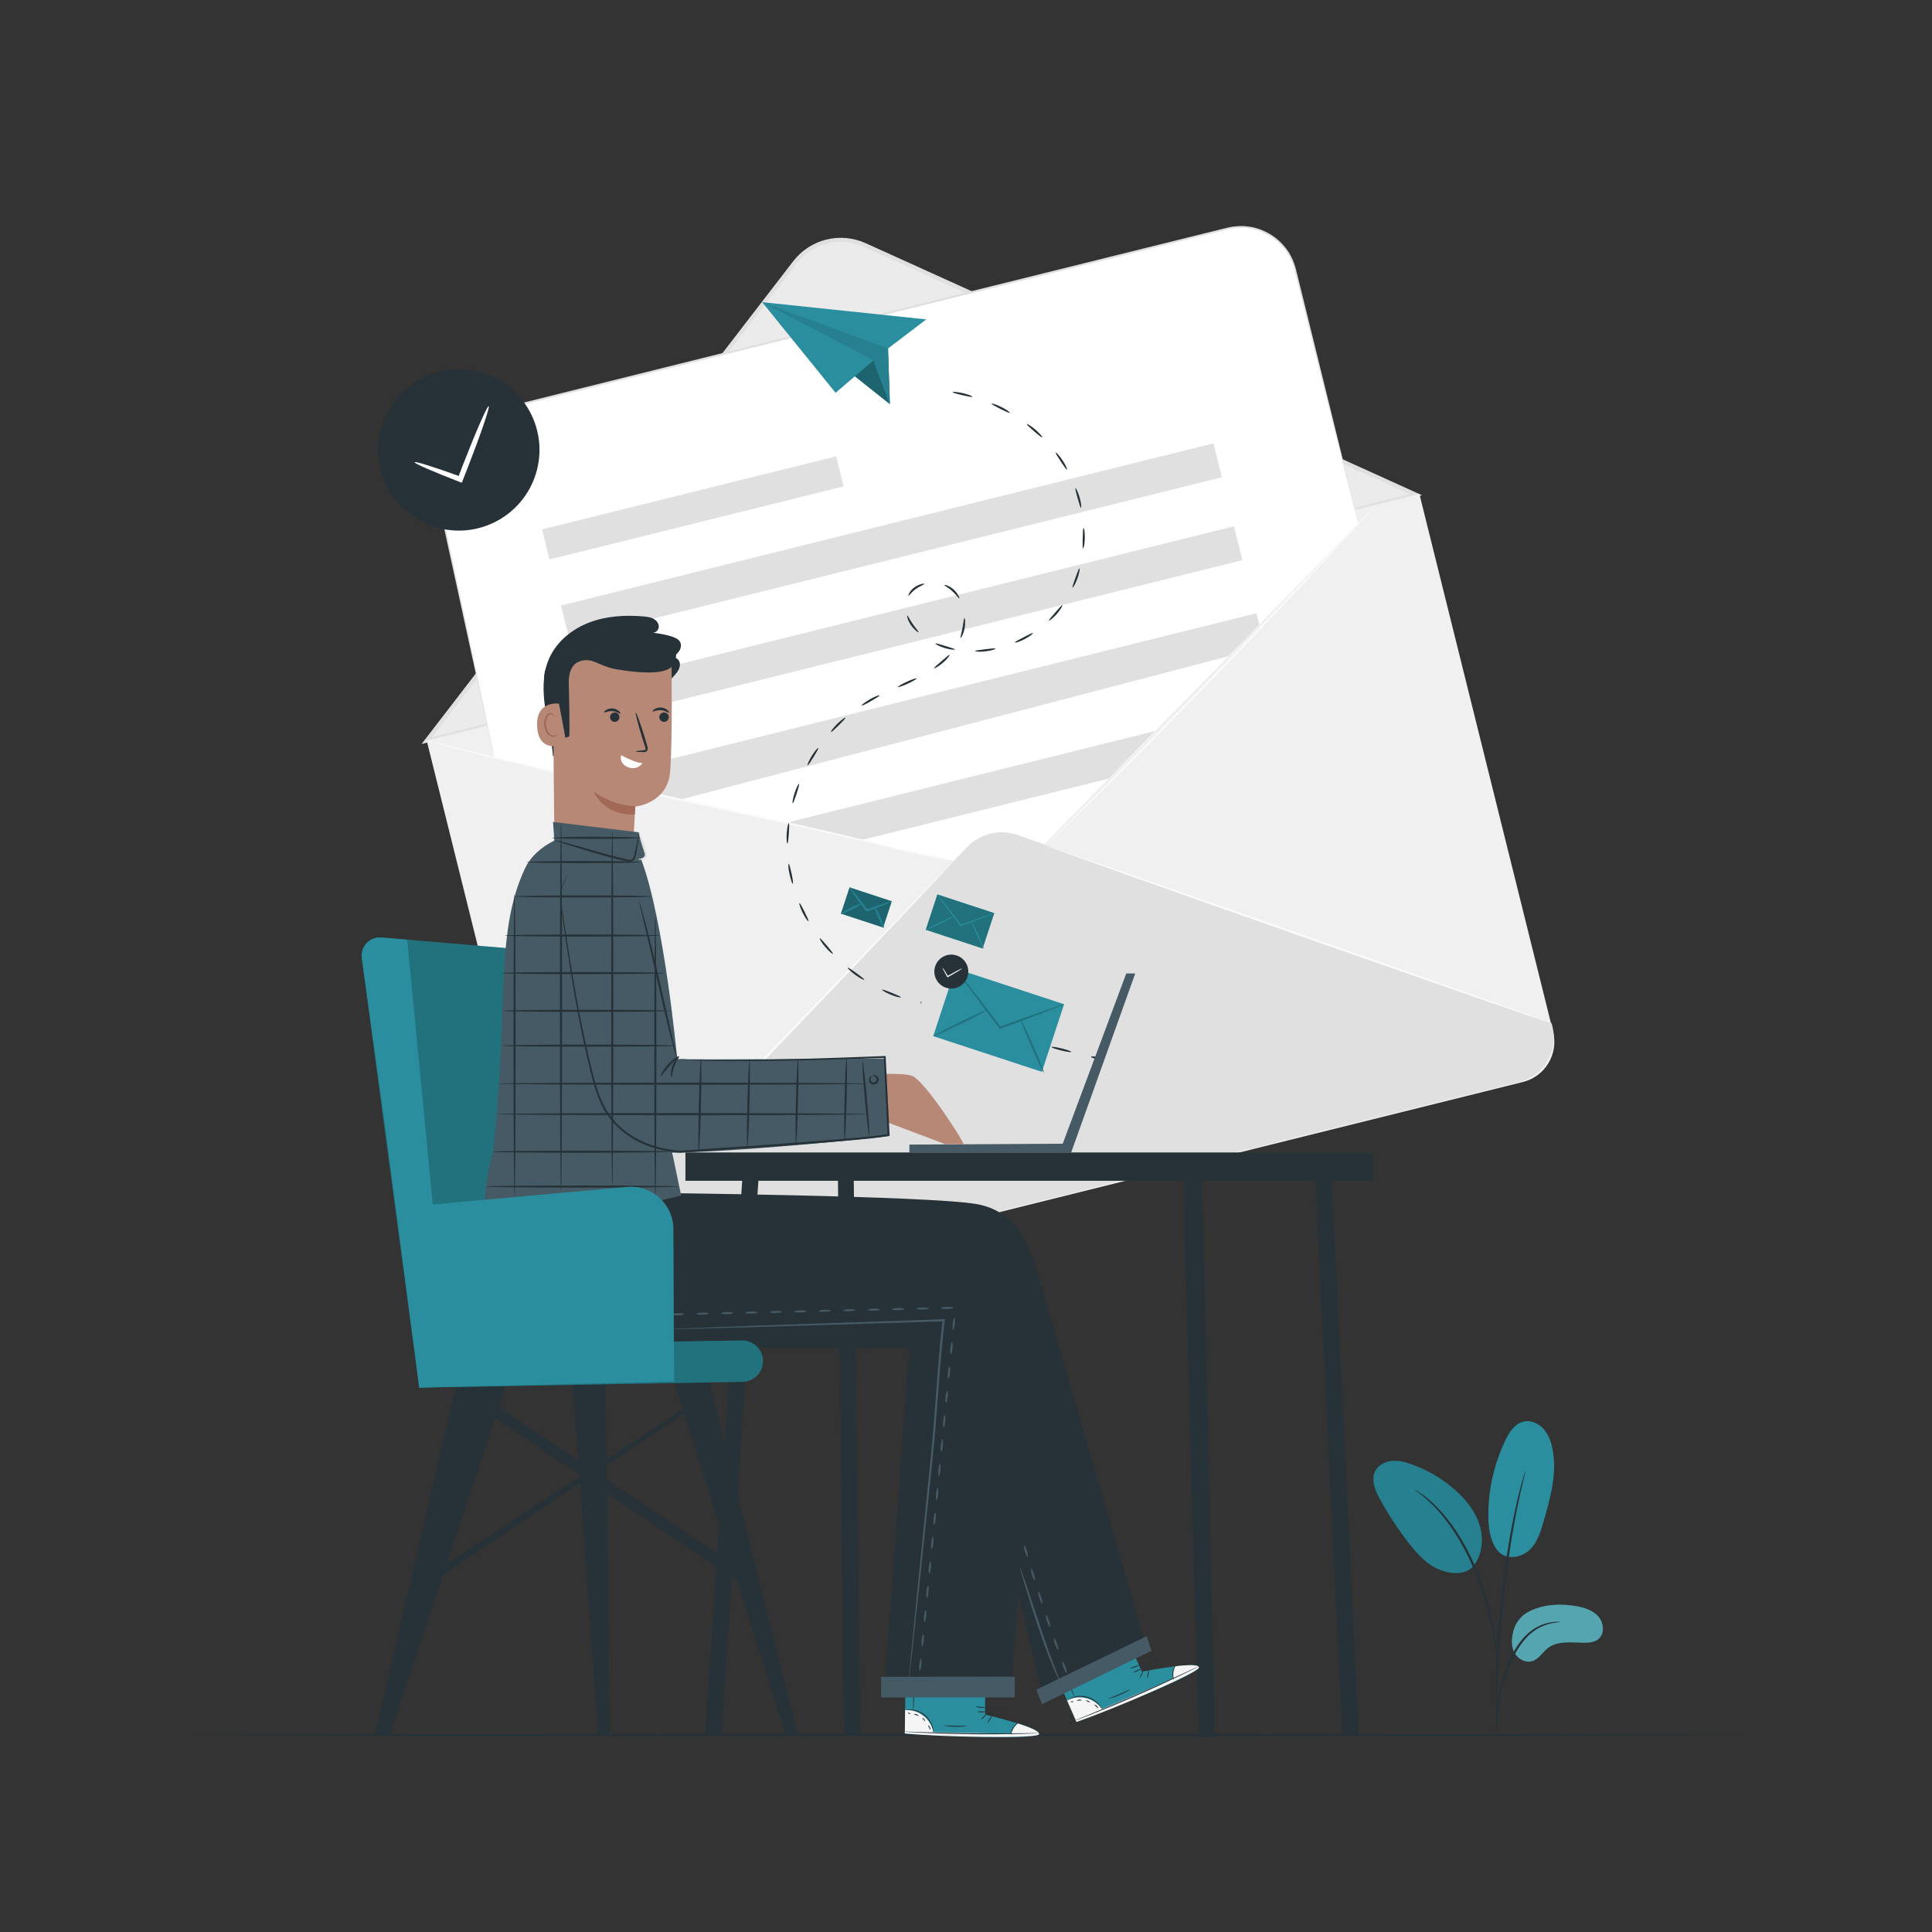 <?xml version="1.0" encoding="utf-8"?>
<!-- Generator: Adobe Illustrator 27.5.0, SVG Export Plug-In . SVG Version: 6.00 Build 0)  -->
<svg version="1.1" xmlns="http://www.w3.org/2000/svg" xmlns:xlink="http://www.w3.org/1999/xlink" x="0px" y="0px"
	 viewBox="0 0 500 500" style="enable-background:new 0 0 500 500;" xml:space="preserve">
<rect x="0" y="0" width="500" height="500" fill="#333333" stroke="none"/>
<g id="Background_Complete">
	<g>
		<g>
			<g>
				<g>
					<g>
						<g>
							<path style="fill:#EBEBEB;" d="M205.631,68.015l-95.196,123.658l256.01-63.64L223.853,63.43
								C217.452,60.53,209.897,62.431,205.631,68.015z"/>
							<path style="fill:#E0E0E0;" d="M109.094,192.55l96.119-124.857c4.44-5.812,12.194-7.76,18.858-4.743l143.974,65.229
								L109.094,192.55z M217.594,62.597c-4.418,0-8.706,2.023-11.544,5.738l-0.002,0.002l-94.273,122.459l253.068-62.909
								L223.635,63.911C221.68,63.025,219.623,62.597,217.594,62.597z"/>
						</g>
						<g>
							<path style="fill:#F0F0F0;" d="M394.138,280.016l-236.12,58.696c-5.738,1.426-11.545-2.069-12.971-7.806l-34.612-139.233
								l256.898-63.861l34.612,139.233C403.371,272.782,399.876,278.59,394.138,280.016z"/>
						</g>
						<g>
							<path style="fill:#FFFFFF;" d="M351.518,135.436l-89,90.933l-134.557-30.278l-15.392-71.351
								c-1.772-7.657,2.924-15.32,10.551-17.216l194.601-48.375c7.715-1.918,15.525,2.782,17.442,10.497L351.518,135.436z"/>
						</g>
					</g>
					<g>
						<path style="fill:#E0E0E0;" d="M250.298,219.215L144.615,329.665l0,0c1.57,6.312,7.96,10.157,14.272,8.587l234.304-58.274
							c6.312-1.57,10.157-7.96,8.587-14.272l-0.219-0.879l-138.195-48.728C258.774,214.48,253.662,215.699,250.298,219.215z"/>
					</g>
					<g>
						
							<rect x="140.207" y="127.423" transform="matrix(0.97 -0.241 0.241 0.97 -26.417 47.194)" style="fill:#E0E0E0;" width="78.455" height="8.014"/>
					</g>
					<g>
						
							<rect x="143.817" y="135.567" transform="matrix(0.97 -0.241 0.241 0.97 -26.987 59.859)" style="fill:#E0E0E0;" width="174.064" height="9.047"/>
					</g>
					<g>
						
							<rect x="149.155" y="157.03" transform="matrix(0.97 -0.241 0.241 0.97 -32.01 61.782)" style="fill:#E0E0E0;" width="174.064" height="9.047"/>
					</g>
					<g>
						<polygon style="fill:#E0E0E0;" points="323.115,164.568 317.825,169.86 176.023,206.933 157.493,202.596 156.794,200.588 
							325.164,158.712 325.888,161.622 						"/>
					</g>
					<g>
						<polygon style="fill:#E0E0E0;" points="286.843,201.516 222.958,217.404 203.43,212.938 298.904,189.193 						"/>
					</g>
				</g>
				<g>
					<g>
						<path style="fill:#FAFAFA;" d="M246.443,223.245c0.007,0.007-0.076,0.106-0.244,0.295c-0.189,0.208-0.439,0.482-0.755,0.829
							c-0.695,0.745-1.683,1.802-2.943,3.152c-2.595,2.746-6.312,6.678-10.895,11.526c-9.218,9.715-21.961,23.127-36.141,37.841
							c-14.182,14.721-27.158,27.914-36.639,37.374c-4.739,4.732-8.592,8.542-11.274,11.156c-1.326,1.286-2.364,2.293-3.095,3.003
							c-0.342,0.323-0.611,0.578-0.815,0.771c-0.186,0.172-0.284,0.256-0.291,0.249c-0.007-0.007,0.079-0.105,0.251-0.289
							c0.194-0.203,0.451-0.47,0.776-0.81c0.714-0.727,1.728-1.758,3.022-3.076c2.656-2.686,6.459-6.534,11.149-11.278
							c9.409-9.529,22.338-22.763,36.519-37.482c14.148-14.723,26.957-28.051,36.256-37.727c4.636-4.798,8.396-8.689,11.021-11.406
							c1.293-1.32,2.305-2.353,3.018-3.081c0.333-0.332,0.596-0.594,0.795-0.792C246.34,223.325,246.436,223.238,246.443,223.245z"
							/>
					</g>
				</g>
				<g>
					<g>
						<path style="fill:#FAFAFA;" d="M401.557,264.826c-0.05,0.143-29.521-10.086-65.815-22.844
							c-36.308-12.762-65.69-23.221-65.64-23.364c0.05-0.143,29.514,10.083,65.822,22.846
							C372.219,254.222,401.608,264.683,401.557,264.826z"/>
					</g>
				</g>
				<g>
					<g>
						<path style="fill:#FAFAFA;" d="M355.753,131.059c0.007,0.006-0.058,0.091-0.193,0.249c-0.157,0.18-0.357,0.408-0.607,0.694
							c-0.569,0.631-1.363,1.512-2.373,2.632c-2.111,2.294-5.119,5.562-8.825,9.589c-7.486,8.066-17.91,19.132-29.587,31.197
							c-11.682,12.068-22.407,22.844-30.232,30.581c-3.909,3.83-7.082,6.939-9.308,9.12c-1.089,1.044-1.944,1.865-2.557,2.452
							c-0.278,0.259-0.5,0.466-0.675,0.628c-0.154,0.139-0.236,0.207-0.243,0.201c-0.007-0.007,0.063-0.088,0.204-0.241
							c0.165-0.172,0.374-0.392,0.637-0.667c0.595-0.605,1.427-1.451,2.484-2.526c2.197-2.211,5.327-5.361,9.184-9.243
							c7.754-7.806,18.433-18.623,30.112-30.689c11.674-12.062,22.14-23.084,29.698-31.08c3.759-3.976,6.811-7.204,8.952-9.468
							c1.042-1.09,1.862-1.948,2.448-2.562c0.267-0.271,0.48-0.487,0.647-0.657C355.667,131.124,355.746,131.052,355.753,131.059z"
							/>
					</g>
				</g>
				<g>
					<g>
						<path style="fill:#FAFAFA;" d="M246.443,223.245c-0.002,0.009-0.123-0.012-0.356-0.063c-0.26-0.06-0.601-0.139-1.031-0.238
							c-0.937-0.229-2.262-0.554-3.951-0.968c-3.426-0.86-8.395-2.061-14.543-3.508c-12.293-2.911-29.337-6.659-48.177-10.74
							c-18.846-4.082-35.885-7.892-48.159-10.901c-6.139-1.495-11.094-2.755-14.505-3.679c-1.679-0.456-2.995-0.814-3.926-1.067
							c-0.424-0.122-0.76-0.218-1.017-0.291c-0.228-0.069-0.344-0.108-0.342-0.117c0.003-0.009,0.123,0.012,0.356,0.063
							c0.26,0.06,0.601,0.139,1.031,0.238c0.937,0.229,2.262,0.554,3.951,0.967c3.426,0.86,8.394,2.061,14.542,3.508
							c12.293,2.911,29.339,6.659,48.185,10.741c18.84,4.081,35.876,7.89,48.15,10.899c6.139,1.496,11.095,2.755,14.506,3.679
							c1.679,0.457,2.995,0.814,3.926,1.068c0.424,0.121,0.761,0.217,1.018,0.291C246.329,223.196,246.445,223.235,246.443,223.245z
							"/>
					</g>
				</g>
			</g>
			<g>
				<g>
					<path style="fill:#E0E0E0;" d="M351.518,135.436c0,0-0.1-0.323-0.268-0.961c-0.168-0.652-0.413-1.598-0.733-2.834
						c-0.636-2.508-1.567-6.182-2.765-10.91c-2.381-9.493-5.821-23.207-10.071-40.149c-0.53-2.119-1.072-4.289-1.627-6.507
						c-0.277-1.109-0.557-2.23-0.841-3.364c-0.139-0.568-0.279-1.139-0.459-1.689c-0.148-0.564-0.371-1.104-0.606-1.643
						c-0.918-2.167-2.491-4.077-4.417-5.567c-1.96-1.438-4.317-2.478-6.836-2.744c-1.254-0.188-2.538-0.103-3.81,0.051
						c-1.258,0.218-2.539,0.569-3.826,0.885c-2.576,0.643-5.192,1.295-7.847,1.958c-5.311,1.324-10.776,2.687-16.381,4.084
						c-22.423,5.581-47.073,11.716-72.946,18.156c-25.886,6.427-50.545,12.549-72.975,18.118c-5.607,1.39-11.076,2.745-16.389,4.062
						c-1.328,0.329-2.647,0.656-3.956,0.98c-1.31,0.339-2.611,0.602-3.797,1.153c-1.2,0.511-2.324,1.182-3.31,2.007
						c-1.012,0.794-1.87,1.755-2.607,2.778c-0.762,1.013-1.293,2.162-1.758,3.311c-0.409,1.172-0.705,2.376-0.809,3.593
						c-0.293,2.449,0.381,4.804,0.862,7.14c1,4.663,1.959,9.139,2.875,13.412c3.647,17.083,6.599,30.908,8.643,40.479
						c1.007,4.772,1.789,8.48,2.322,11.011c0.258,1.25,0.455,2.207,0.591,2.866c0.13,0.646,0.183,0.981,0.183,0.981
						s-0.09-0.326-0.238-0.969c-0.148-0.657-0.363-1.609-0.644-2.855c-0.557-2.526-1.373-6.227-2.423-10.989
						c-2.084-9.561-5.094-23.374-8.813-40.44c-0.927-4.27-1.898-8.743-2.91-13.403c-0.481-2.307-1.183-4.743-0.887-7.272
						c0.105-1.256,0.407-2.498,0.827-3.708c0.476-1.186,1.024-2.372,1.808-3.419c0.759-1.058,1.642-2.051,2.686-2.874
						c1.017-0.853,2.177-1.549,3.416-2.079c1.229-0.573,2.575-0.848,3.868-1.185c1.308-0.326,2.626-0.655,3.954-0.986
						c5.311-1.324,10.777-2.687,16.383-4.084c22.426-5.582,47.082-11.718,72.964-18.16c25.877-6.425,50.531-12.546,72.957-18.114
						c5.607-1.39,11.074-2.745,16.387-4.062c2.656-0.658,5.274-1.306,7.851-1.945c1.291-0.314,2.553-0.66,3.87-0.887
						c1.314-0.158,2.641-0.241,3.934-0.046c2.6,0.281,5.029,1.357,7.046,2.845c1.983,1.54,3.598,3.513,4.539,5.748
						c0.24,0.556,0.469,1.112,0.62,1.693c0.185,0.573,0.323,1.143,0.46,1.71c0.28,1.134,0.558,2.256,0.832,3.366
						c0.549,2.22,1.085,4.391,1.609,6.512c4.178,16.96,7.56,30.688,9.901,40.191c1.155,4.739,2.053,8.421,2.665,10.935
						c0.297,1.242,0.523,2.192,0.68,2.847C351.454,135.103,351.518,135.436,351.518,135.436z"/>
				</g>
			</g>
		</g>
	</g>
</g>
<g id="Background_Simple" style="display:none;">
	<path style="display:inline;opacity:0.32;fill:#E0E0E0;" d="M53.921,191.686c11.763,92.649,58.061,158.627,193.871,183.974
		c75.531,14.097,213.269-30.933,204.185-113.138c-10.086-91.279-105.19-53.047-183.647-82.472
		c-46.924-17.598-71.955-113.388-148.07-107.723C60.094,76.805,47.624,142.091,53.921,191.686z"/>
</g>
<g id="Floor">
	<g>
		<g>
			<line style="fill:#263238;" x1="47.994" y1="449.008" x2="451.984" y2="449.008"/>
		</g>
		<g>
			<g>
				<path style="fill:#263238;" d="M451.984,449.008c0,0.152-90.443,0.275-201.985,0.275c-111.581,0-202.005-0.123-202.005-0.275
					c0-0.152,90.424-0.275,202.005-0.275C361.54,448.733,451.984,448.856,451.984,449.008z"/>
			</g>
		</g>
	</g>
</g>
<g id="Mail_Sent">
	<g>
		<g>
			<polygon style="fill:#2A8E9E;" points="239.706,82.659 229.822,90.188 230.303,104.568 221.248,97.379 216.25,101.659 
				197.249,78.203 			"/>
		</g>
		<g>
			<g>
				<path style="fill:#2A8E9E;" d="M226.105,93.25c0.015,0.44,4.198,11.318,4.198,11.318l-9.055-7.189L226.105,93.25z"/>
			</g>
			<g style="opacity:0.3;">
				<path d="M226.105,93.25c0.015,0.44,4.198,11.318,4.198,11.318l-9.055-7.189L226.105,93.25z"/>
			</g>
		</g>
		<g>
			<polygon style="fill:#2A8E9E;" points="197.249,78.203 226.105,93.25 230.303,104.568 229.822,90.188 			"/>
			<polygon style="opacity:0.1;" points="197.249,78.203 226.105,93.25 230.303,104.568 229.822,90.188 			"/>
		</g>
		<g>
			<g>
				<g>
					<g>
						<path style="fill:#263238;" d="M277.247,272.222c-0.036,0.147-1.213-0.013-2.628-0.359c-1.416-0.346-2.534-0.746-2.497-0.893
							c0.036-0.147,1.212,0.013,2.628,0.359C276.165,271.675,277.284,272.074,277.247,272.222z"/>
					</g>
				</g>
				<g>
					<g>
						<path style="fill:#263238;" d="M285.43,274.222c-0.036,0.147-0.75,0.1-1.594-0.107c-0.844-0.206-1.5-0.493-1.464-0.641
							c0.036-0.147,0.75-0.1,1.594,0.107C284.811,273.788,285.466,274.074,285.43,274.222z"/>
					</g>
				</g>
			</g>
			<g>
				<g>
					<g>
						<path style="fill:#263238;" d="M251.674,102.686c-0.045,0.147-1.203-0.079-2.613-0.405c-1.409-0.329-2.549-0.635-2.524-0.787
							c0.023-0.148,1.218-0.081,2.649,0.252C250.616,102.076,251.718,102.543,251.674,102.686z"/>
					</g>
				</g>
				<g>
					<g>
						<path style="fill:#263238;" d="M261.35,106.838c-0.078,0.132-1.151-0.359-2.445-1.006c-1.293-0.649-2.329-1.215-2.27-1.357
							c0.057-0.138,1.203,0.207,2.516,0.865C260.464,105.997,261.427,106.709,261.35,106.838z"/>
					</g>
				</g>
				<g>
					<g>
						<path style="fill:#263238;" d="M269.741,113.201c-0.109,0.109-1.024-0.637-2.121-1.581c-1.095-0.946-1.966-1.744-1.875-1.868
							c0.089-0.12,1.12,0.49,2.233,1.451C269.093,112.163,269.848,113.096,269.741,113.201z"/>
					</g>
				</g>
				<g>
					<g>
						<path style="fill:#263238;" d="M276.139,121.55c-0.135,0.074-0.803-0.898-1.6-2.103c-0.794-1.207-1.423-2.204-1.302-2.299
							c0.117-0.093,0.952,0.768,1.761,1.997C275.809,120.372,276.271,121.48,276.139,121.55z"/>
					</g>
				</g>
				<g>
					<g>
						<path style="fill:#263238;" d="M279.772,131.416c-0.152,0.029-0.492-1.099-0.887-2.489c-0.392-1.391-0.694-2.53-0.55-2.584
							c0.139-0.054,0.679,1.018,1.078,2.435C279.816,130.193,279.919,131.389,279.772,131.416z"/>
					</g>
				</g>
				<g>
					<g>
						<path style="fill:#263238;" d="M280.309,141.917c-0.153-0.017-0.143-1.196-0.111-2.639c0.036-1.444,0.084-2.622,0.238-2.632
							c0.149-0.01,0.348,1.173,0.311,2.645C280.714,140.762,280.457,141.935,280.309,141.917z"/>
					</g>
				</g>
				<g>
					<g>
						<path style="fill:#263238;" d="M277.575,152.062c-0.139-0.067,0.256-1.176,0.742-2.534c0.491-1.357,0.896-2.463,1.046-2.425
							c0.144,0.036-0.029,1.225-0.529,2.611C278.337,151.102,277.709,152.128,277.575,152.062z"/>
					</g>
				</g>
				<g>
					<g>
						<path style="fill:#263238;" d="M271.473,160.596c-0.105-0.114,0.677-0.994,1.623-2.081c0.95-1.084,1.713-1.979,1.841-1.891
							c0.123,0.083-0.454,1.141-1.427,2.252C272.54,159.99,271.572,160.706,271.473,160.596z"/>
					</g>
				</g>
				<g>
					<g>
						<path style="fill:#263238;" d="M262.648,166.283c-0.058-0.144,0.985-0.691,2.262-1.362c1.279-0.667,2.323-1.211,2.408-1.082
							c0.083,0.123-0.846,0.887-2.154,1.569C263.859,166.093,262.702,166.421,262.648,166.283z"/>
					</g>
				</g>
				<g>
					<g>
						<path style="fill:#263238;" d="M252.385,168.488c-0.002-0.155,1.168-0.287,2.598-0.462c1.431-0.171,2.6-0.317,2.634-0.165
							c0.034,0.144-1.103,0.536-2.569,0.711C253.585,168.75,252.385,168.636,252.385,168.488z"/>
					</g>
				</g>
				<g>
					<g>
						<path style="fill:#263238;" d="M242.091,166.542c0.063-0.14,1.179,0.229,2.558,0.644c1.377,0.42,2.511,0.733,2.485,0.887
							c-0.023,0.146-1.228,0.07-2.644-0.361C243.072,167.285,242.027,166.678,242.091,166.542z"/>
					</g>
				</g>
				<g>
					<g>
						<path style="fill:#263238;" d="M234.789,159.301c0.149-0.046,0.607,1.022,1.431,2.182c0.81,1.169,1.607,2.033,1.497,2.151
							c-0.092,0.108-1.091-0.603-1.949-1.838C234.897,160.565,234.645,159.335,234.789,159.301z"/>
					</g>
				</g>
				<g>
					<g>
						<path style="fill:#263238;" d="M239.226,151.111c0.043,0.161-1.088,0.505-2.223,1.324c-1.148,0.806-1.75,1.815-1.893,1.739
							c-0.138-0.041,0.301-1.285,1.572-2.185C237.939,151.09,239.21,150.975,239.226,151.111z"/>
					</g>
				</g>
				<g>
					<g>
						<path style="fill:#263238;" d="M248.269,154.864c-0.14,0.078-0.777-0.909-1.816-1.864c-1.024-0.957-2.103-1.437-2.042-1.589
							c0.032-0.136,1.284,0.135,2.416,1.186C247.946,153.633,248.4,154.807,248.269,154.864z"/>
					</g>
				</g>
				<g>
					<g>
						<path style="fill:#263238;" d="M248.609,165.073c-0.145-0.064,0.226-1.175,0.488-2.577c0.272-1.401,0.336-2.57,0.494-2.576
							c0.145-0.012,0.331,1.206,0.046,2.679C249.36,164.073,248.739,165.138,248.609,165.073z"/>
					</g>
				</g>
				<g>
					<g>
						<path style="fill:#263238;" d="M241.761,172.924c-0.088-0.129,0.819-0.881,1.91-1.818c1.095-0.933,1.954-1.73,2.071-1.628
							c0.114,0.096-0.587,1.085-1.713,2.045C242.908,172.486,241.843,173.047,241.761,172.924z"/>
					</g>
				</g>
				<g>
					<g>
						<path style="fill:#263238;" d="M232.408,177.779c-0.06-0.139,0.961-0.743,2.282-1.349c1.321-0.606,2.447-0.987,2.515-0.851
							c0.068,0.135-0.953,0.739-2.282,1.349C233.594,177.537,232.468,177.918,232.408,177.779z"/>
					</g>
				</g>
				<g>
					<g>
						<path style="fill:#263238;" d="M223.01,182.56c-0.085-0.126,0.869-0.841,2.13-1.596c1.271-0.738,2.406-1.124,2.464-1.001
							c0.074,0.151-0.944,0.754-2.194,1.48C224.17,182.186,223.095,182.686,223.01,182.56z"/>
					</g>
				</g>
				<g>
					<g>
						<path style="fill:#263238;" d="M215.043,189.437c-0.112-0.098,0.582-1.074,1.63-2.103c1.047-1.031,2.036-1.707,2.132-1.593
							c0.1,0.117-0.716,0.969-1.747,1.985C216.026,188.739,215.158,189.539,215.043,189.437z"/>
					</g>
				</g>
				<g>
					<g>
						<path style="fill:#263238;" d="M209.003,198.062c-0.133-0.069,0.31-1.181,1.08-2.431c0.768-1.252,1.56-2.149,1.681-2.062
							c0.125,0.089-0.457,1.116-1.213,2.35C209.793,197.15,209.139,198.133,209.003,198.062z"/>
					</g>
				</g>
				<g>
					<g>
						<path style="fill:#263238;" d="M205.158,207.864c-0.145-0.036,0.024-1.221,0.48-2.617c0.454-1.397,1.014-2.455,1.152-2.398
							c0.143,0.058-0.183,1.192-0.63,2.568C205.711,206.792,205.307,207.901,205.158,207.864z"/>
					</g>
				</g>
				<g>
					<g>
						<path style="fill:#263238;" d="M203.783,218.297c-0.149,0.002-0.281-1.189-0.179-2.653c0.099-1.465,0.39-2.625,0.538-2.604
							c0.152,0.022,0.108,1.2,0.01,2.641C204.052,217.123,203.937,218.296,203.783,218.297z"/>
					</g>
				</g>
				<g>
					<g>
						<path style="fill:#263238;" d="M205.16,228.73c-0.146,0.042-0.518-1.088-0.83-2.524c-0.345-1.431-0.364-2.63-0.215-2.647
							c0.152-0.018,0.413,1.132,0.754,2.538C205.176,227.508,205.306,228.688,205.16,228.73z"/>
					</g>
				</g>
				<g>
					<g>
						<path style="fill:#263238;" d="M209.233,238.435c-0.129,0.076-0.84-0.887-1.493-2.202c-0.656-1.315-0.993-2.464-0.854-2.52
							c0.142-0.058,0.7,0.981,1.346,2.276C208.875,237.284,209.366,238.357,209.233,238.435z"/>
					</g>
				</g>
				<g>
					<g>
						<path style="fill:#263238;" d="M215.553,246.858c-0.107,0.105-1.026-0.663-1.974-1.783c-0.951-1.119-1.557-2.151-1.436-2.239
							c0.124-0.091,0.918,0.781,1.856,1.884C214.932,245.824,215.663,246.751,215.553,246.858z"/>
					</g>
				</g>
				<g>
					<g>
						<path style="fill:#263238;" d="M223.671,253.563c-0.079,0.127-1.153-0.402-2.338-1.27c-1.186-0.866-2.017-1.727-1.921-1.841
							c0.099-0.118,1.076,0.545,2.245,1.398C222.825,252.704,223.753,253.433,223.671,253.563z"/>
					</g>
				</g>
				<g>
					<g>
						<path style="fill:#263238;" d="M233.167,258.104c-0.045,0.143-1.218-0.1-2.58-0.651c-1.363-0.548-2.378-1.185-2.311-1.319
							c0.068-0.138,1.175,0.27,2.517,0.809C232.133,257.486,233.214,257.958,233.167,258.104z"/>
					</g>
				</g>
				<g>
					<g>
						<path style="fill:#263238;" d="M238.463,259.445c-0.027,0.149-0.091,0.263-0.142,0.253c-0.051-0.009-0.071-0.138-0.044-0.287
							c0.027-0.149,0.091-0.263,0.142-0.253C238.47,259.167,238.49,259.296,238.463,259.445z"/>
					</g>
				</g>
			</g>
		</g>
		<g>
			<g>
				<g>
					
						<rect x="218.452" y="231.301" transform="matrix(0.95 0.312 -0.312 0.95 84.501 -58.24)" style="fill:#2A8E9E;" width="11.507" height="7.158"/>
				</g>
				<g style="opacity:0.3;">
					
						<rect x="218.452" y="231.301" transform="matrix(0.95 0.312 -0.312 0.95 84.501 -58.24)" width="11.507" height="7.158"/>
				</g>
			</g>
			<g>
				<g>
					<g>
						<path style="fill:#2A8E9E;" d="M230.788,233.275c0.051,0.139-2.76,1.293-6.338,2.605l-0.19,0.07l-0.123-0.162
							c-0.058-0.076-0.12-0.158-0.182-0.24c-2.385-3.148-4.219-5.773-4.098-5.865c0.121-0.092,2.152,2.385,4.536,5.533
							c0.062,0.082,0.124,0.164,0.182,0.24l-0.313-0.092C227.844,234.064,230.737,233.137,230.788,233.275z"/>
					</g>
				</g>
				<g style="opacity:0.1;">
					<g>
						<path d="M230.788,233.275c0.051,0.139-2.76,1.293-6.338,2.605l-0.19,0.07l-0.123-0.162c-0.058-0.076-0.12-0.158-0.182-0.24
							c-2.385-3.148-4.219-5.773-4.098-5.865c0.121-0.092,2.152,2.385,4.536,5.533c0.062,0.082,0.124,0.164,0.182,0.24l-0.313-0.092
							C227.844,234.064,230.737,233.137,230.788,233.275z"/>
					</g>
				</g>
			</g>
			<g>
				<g>
					<g>
						<path style="fill:#2A8E9E;" d="M223.014,233.853c0.067,0.136-1.087,0.836-2.575,1.563c-1.489,0.727-2.75,1.206-2.817,1.069
							s1.086-0.836,2.576-1.563C221.686,234.195,222.947,233.717,223.014,233.853z"/>
					</g>
				</g>
				<g style="opacity:0.1;">
					<g>
						<path d="M223.014,233.853c0.067,0.136-1.087,0.836-2.575,1.563c-1.489,0.727-2.75,1.206-2.817,1.069s1.086-0.836,2.576-1.563
							C221.686,234.195,222.947,233.717,223.014,233.853z"/>
					</g>
				</g>
			</g>
			<g>
				<g>
					<g>
						<path style="fill:#2A8E9E;" d="M228.753,240.142c-0.139,0.06-0.755-1.079-1.401-2.533c-0.663-1.492-1.102-2.765-0.898-2.752
							c0.151,0.009,0.766,1.073,1.401,2.533C228.49,238.849,228.892,240.081,228.753,240.142z"/>
					</g>
				</g>
				<g style="opacity:0.1;">
					<g>
						<path d="M228.753,240.142c-0.139,0.06-0.755-1.079-1.401-2.533c-0.663-1.492-1.102-2.765-0.898-2.752
							c0.151,0.009,0.766,1.073,1.401,2.533C228.49,238.849,228.892,240.081,228.753,240.142z"/>
					</g>
				</g>
			</g>
		</g>
		<g>
			<g>
				
					<rect x="243.641" y="254.851" transform="matrix(0.95 0.312 -0.312 0.95 95.316 -67.467)" style="fill:#2A8E9E;" width="29.602" height="18.416"/>
			</g>
			<g>
				<g>
					<g>
						<path style="fill:#2A8E9E;" d="M275.378,259.93c0.013,0.035-0.434,0.235-1.254,0.569c-0.923,0.361-2.096,0.82-3.5,1.369
							c-2.969,1.136-7.095,2.676-11.7,4.359l-0.19,0.07l-0.123-0.162c-0.148-0.195-0.308-0.406-0.468-0.617
							c-3.068-4.049-5.82-7.733-7.79-10.415c-0.927-1.282-1.702-2.353-2.311-3.194c-0.536-0.762-0.818-1.194-0.788-1.217
							c0.03-0.023,0.37,0.365,0.958,1.087c0.645,0.813,1.467,1.849,2.45,3.089c2.05,2.623,4.851,6.269,7.919,10.318
							c0.16,0.212,0.32,0.422,0.468,0.618l-0.313-0.092c4.607-1.678,8.755-3.158,11.757-4.201c1.428-0.484,2.62-0.889,3.559-1.207
							C274.895,260.03,275.366,259.895,275.378,259.93z"/>
					</g>
				</g>
				<g style="opacity:0.2;">
					<g>
						<path d="M275.378,259.93c0.013,0.035-0.434,0.235-1.254,0.569c-0.923,0.361-2.096,0.82-3.5,1.369
							c-2.969,1.136-7.095,2.676-11.7,4.359l-0.19,0.07l-0.123-0.162c-0.148-0.195-0.308-0.406-0.468-0.617
							c-3.068-4.049-5.82-7.733-7.79-10.415c-0.927-1.282-1.702-2.353-2.311-3.194c-0.536-0.762-0.818-1.194-0.788-1.217
							c0.03-0.023,0.37,0.365,0.958,1.087c0.645,0.813,1.467,1.849,2.45,3.089c2.05,2.623,4.851,6.269,7.919,10.318
							c0.16,0.212,0.32,0.422,0.468,0.618l-0.313-0.092c4.607-1.678,8.755-3.158,11.757-4.201c1.428-0.484,2.62-0.889,3.559-1.207
							C274.895,260.03,275.366,259.895,275.378,259.93z"/>
					</g>
				</g>
			</g>
			<g>
				<g>
					<g>
						<path style="fill:#2A8E9E;" d="M255.379,261.415c0.067,0.136-2.985,1.763-6.815,3.633c-3.832,1.871-6.991,3.276-7.057,3.139
							c-0.067-0.136,2.984-1.763,6.816-3.633C252.153,262.685,255.313,261.279,255.379,261.415z"/>
					</g>
				</g>
				<g style="opacity:0.2;">
					<g>
						<path d="M255.379,261.415c0.067,0.136-2.985,1.763-6.815,3.633c-3.832,1.871-6.991,3.276-7.057,3.139
							c-0.067-0.136,2.984-1.763,6.816-3.633C252.153,262.685,255.313,261.279,255.379,261.415z"/>
					</g>
				</g>
			</g>
			<g>
				<g>
					<g>
						<path style="fill:#2A8E9E;" d="M270.144,277.594c-0.139,0.061-1.576-2.934-3.209-6.688c-1.634-3.755-2.845-6.847-2.706-6.908
							c0.139-0.061,1.576,2.934,3.209,6.689C269.071,274.441,270.283,277.534,270.144,277.594z"/>
					</g>
				</g>
				<g style="opacity:0.2;">
					<g>
						<path d="M270.144,277.594c-0.139,0.061-1.576-2.934-3.209-6.688c-1.634-3.755-2.845-6.847-2.706-6.908
							c0.139-0.061,1.576,2.934,3.209,6.689C269.071,274.441,270.283,277.534,270.144,277.594z"/>
					</g>
				</g>
			</g>
		</g>
		<g>
			<g>
				<g>
					<path style="fill:#263238;" d="M248.803,254.99c-1.955,1.437-4.705,1.016-6.142-0.939c-1.436-1.955-1.016-4.705,0.939-6.142
						c1.956-1.437,4.705-1.016,6.142,0.939C251.179,250.804,250.759,253.553,248.803,254.99z"/>
				</g>
			</g>
			<g>
				<g>
					<g>
						<path style="fill:#FFFFFF;" d="M248.973,250.646c0.04,0.072-1.28,0.889-2.949,1.826c-0.243,0.135-0.478,0.265-0.705,0.391
							l-0.126,0.07l-0.07-0.124c-0.751-1.33-1.266-2.34-1.205-2.375c0.061-0.035,0.678,0.916,1.456,2.23l-0.196-0.054
							c0.227-0.129,0.46-0.261,0.701-0.398C247.547,251.277,248.933,250.575,248.973,250.646z"/>
					</g>
				</g>
			</g>
		</g>
		<g>
			<g>
				<g>
					
						<rect x="240.688" y="233.68" transform="matrix(0.95 0.312 -0.312 0.95 86.842 -65.623)" style="fill:#2A8E9E;" width="15.509" height="9.648"/>
				</g>
				<g style="opacity:0.2;">
					
						<rect x="240.688" y="233.68" transform="matrix(0.95 0.312 -0.312 0.95 86.842 -65.623)" width="15.509" height="9.648"/>
				</g>
			</g>
			<g>
				<g>
					<g>
						<path style="fill:#2A8E9E;" d="M257.315,236.34c0.007,0.018-0.227,0.123-0.657,0.298c-0.484,0.189-1.098,0.43-1.834,0.717
							c-1.555,0.595-3.717,1.402-6.129,2.284l-0.1,0.036l-0.064-0.085c-0.078-0.102-0.161-0.213-0.245-0.323
							c-1.607-2.121-3.049-4.051-4.081-5.457c-0.486-0.671-0.892-1.233-1.21-1.673c-0.281-0.399-0.428-0.625-0.413-0.637
							c0.016-0.012,0.194,0.191,0.502,0.57c0.338,0.426,0.769,0.969,1.283,1.618c1.074,1.374,2.541,3.284,4.149,5.406
							c0.084,0.111,0.167,0.221,0.245,0.324l-0.164-0.048c2.414-0.879,4.587-1.654,6.16-2.201c0.748-0.254,1.373-0.466,1.865-0.633
							C257.062,236.393,257.308,236.322,257.315,236.34z"/>
					</g>
				</g>
				<g style="opacity:0.2;">
					<g>
						<path style="fill:#2A8E9E;" d="M257.315,236.34c0.007,0.018-0.227,0.123-0.657,0.298c-0.484,0.189-1.098,0.43-1.834,0.717
							c-1.555,0.595-3.717,1.402-6.129,2.284l-0.1,0.036l-0.064-0.085c-0.078-0.102-0.161-0.213-0.245-0.323
							c-1.607-2.121-3.049-4.051-4.081-5.457c-0.486-0.671-0.892-1.233-1.21-1.673c-0.281-0.399-0.428-0.625-0.413-0.637
							c0.016-0.012,0.194,0.191,0.502,0.57c0.338,0.426,0.769,0.969,1.283,1.618c1.074,1.374,2.541,3.284,4.149,5.406
							c0.084,0.111,0.167,0.221,0.245,0.324l-0.164-0.048c2.414-0.879,4.587-1.654,6.16-2.201c0.748-0.254,1.373-0.466,1.865-0.633
							C257.062,236.393,257.308,236.322,257.315,236.34z"/>
					</g>
				</g>
			</g>
			<g>
				<g>
					<g>
						<path style="fill:#2A8E9E;" d="M246.837,237.119c0.035,0.071-1.564,0.924-3.57,1.903c-2.007,0.98-3.662,1.716-3.697,1.645
							c-0.035-0.071,1.564-0.923,3.571-1.903C245.147,237.784,246.803,237.047,246.837,237.119z"/>
					</g>
				</g>
				<g style="opacity:0.2;">
					<g>
						<path style="fill:#2A8E9E;" d="M246.837,237.119c0.035,0.071-1.564,0.924-3.57,1.903c-2.007,0.98-3.662,1.716-3.697,1.645
							c-0.035-0.071,1.564-0.923,3.571-1.903C245.147,237.784,246.803,237.047,246.837,237.119z"/>
					</g>
				</g>
			</g>
			<g>
				<g>
					<g>
						<path style="fill:#2A8E9E;" d="M254.573,245.595c-0.073,0.032-0.826-1.537-1.681-3.504c-0.856-1.967-1.49-3.587-1.417-3.619
							c0.073-0.032,0.826,1.537,1.681,3.504C254.011,243.943,254.645,245.563,254.573,245.595z"/>
					</g>
				</g>
				<g style="opacity:0.2;">
					<g>
						<path style="fill:#2A8E9E;" d="M254.573,245.595c-0.073,0.032-0.826-1.537-1.681-3.504c-0.856-1.967-1.49-3.587-1.417-3.619
							c0.073-0.032,0.826,1.537,1.681,3.504C254.011,243.943,254.645,245.563,254.573,245.595z"/>
					</g>
				</g>
			</g>
		</g>
		<g>
			<g>
				<path style="fill:#263238;" d="M138.974,121.57c-2.837,11.18-14.2,17.944-25.38,15.107c-11.18-2.837-17.944-14.2-15.107-25.38
					c2.837-11.18,14.2-17.944,25.38-15.107C135.047,99.026,141.81,110.389,138.974,121.57z"/>
			</g>
			<g>
				<g>
					<path style="fill:#FFFFFF;" d="M126.475,105.114c0.364,0.142-2.012,7.133-5.307,15.613c-0.484,1.228-0.952,2.415-1.407,3.567
						l-0.252,0.638l-0.631-0.243c-6.773-2.614-11.716-4.761-11.599-5.074c0.117-0.313,5.256,1.312,12.081,3.785l-0.882,0.395
						c0.442-1.156,0.899-2.349,1.37-3.581C123.144,111.735,126.111,104.973,126.475,105.114z"/>
				</g>
			</g>
		</g>
	</g>
</g>
<g id="Plant">
	<g>
		<g>
			<g>
				<path style="fill:#2A8E9E;" d="M395.652,417.085c3.653-1.885,7.955-2.13,12.011-1.46c2.179,0.36,4.451,1.012,5.933,2.649
					c1.483,1.637,1.764,4.517,0.061,5.923c-1.013,0.837-2.427,0.964-3.741,0.949c-3.175-0.037-6.698-0.596-9.235,1.314
					c-1.447,1.09-2.41,2.902-4.141,3.438c-1.693,0.524-3.603-0.475-4.501-2.002c-0.898-1.528-0.927-3.438-0.509-5.159
					C391.531,422.737,391.972,418.984,395.652,417.085z"/>
			</g>
			<g style="opacity:0.2;">
				<path style="fill:#FFFFFF;" d="M395.652,417.085c3.653-1.885,7.955-2.13,12.011-1.46c2.179,0.36,4.451,1.012,5.933,2.649
					c1.483,1.637,1.764,4.517,0.061,5.923c-1.013,0.837-2.427,0.964-3.741,0.949c-3.175-0.037-6.698-0.596-9.235,1.314
					c-1.447,1.09-2.41,2.902-4.141,3.438c-1.693,0.524-3.603-0.475-4.501-2.002c-0.898-1.528-0.927-3.438-0.509-5.159
					C391.531,422.737,391.972,418.984,395.652,417.085z"/>
			</g>
		</g>
		<g>
			<path style="fill:#2A8E9E;" d="M387.282,400.928c2.234,3.19,6.576,2.134,8.589,0.187c2.013-1.947,2.864-4.77,3.639-7.462
				c1.77-6.15,3.554-12.602,2.238-18.864c-0.393-1.872-1.093-3.74-2.409-5.129c-1.316-1.389-3.339-2.215-5.189-1.727
				c-2.189,0.578-3.55,2.723-4.533,4.762c-2.891,5.995-4.421,12.642-4.444,19.298C385.162,395.102,385.529,398.362,387.282,400.928"
				/>
		</g>
		<g>
			<g>
				<path style="fill:#2A8E9E;" d="M381.148,405.506c2.425-2.879,2.886-7.077,1.806-10.684c-1.079-3.606-3.518-6.674-6.328-9.179
					c-3.295-2.936-7.168-5.222-11.331-6.686c-1.638-0.576-3.367-1.031-5.096-0.866c-1.729,0.165-3.47,1.049-4.277,2.587
					c-1.192,2.274-0.049,5.033,1.188,7.283c2.179,3.965,4.67,7.758,7.442,11.333c2.231,2.876,4.786,5.713,8.185,7.012
					c3.4,1.3,6.931,1.147,8.733-1.211"/>
			</g>
			<g style="opacity:0.1;">
				<path d="M381.148,405.506c2.425-2.879,2.886-7.077,1.806-10.684c-1.079-3.606-3.518-6.674-6.328-9.179
					c-3.295-2.936-7.168-5.222-11.331-6.686c-1.638-0.576-3.367-1.031-5.096-0.866c-1.729,0.165-3.47,1.049-4.277,2.587
					c-1.192,2.274-0.049,5.033,1.188,7.283c2.179,3.965,4.67,7.758,7.442,11.333c2.231,2.876,4.786,5.713,8.185,7.012
					c3.4,1.3,6.931,1.147,8.733-1.211"/>
			</g>
		</g>
		<g>
			<g>
				<path style="fill:#263238;" d="M387.131,449.057c0.042,0.002,0.11-0.514,0.202-1.45c0.103-1.055,0.232-2.38,0.385-3.957
					c0.184-1.665,0.428-3.646,0.89-5.804c0.461-2.152,1.183-4.484,2.109-6.85c0.96-2.351,2.13-4.488,3.498-6.198
					c1.358-1.717,2.937-2.959,4.422-3.676c1.479-0.731,2.807-1.028,3.724-1.16c0.925-0.095,1.443-0.168,1.443-0.209
					c0-0.041-0.519-0.048-1.469-0.023c-0.942,0.063-2.324,0.301-3.883,1.011c-1.564,0.694-3.24,1.956-4.664,3.708
					c-1.436,1.745-2.649,3.929-3.625,6.322c-0.943,2.407-1.654,4.763-2.094,6.962c-0.439,2.195-0.64,4.198-0.771,5.877
					c-0.126,1.68-0.173,3.041-0.196,3.981C387.079,448.534,387.09,449.055,387.131,449.057z"/>
			</g>
		</g>
		<g>
			<g>
				<path style="fill:#263238;" d="M387.404,446.013c0.021-0.001,0.033-0.233,0.039-0.673c-0.001-0.505-0.003-1.142-0.005-1.924
					c-0.005-1.669-0.004-4.085,0.086-7.069c0.148-5.967,0.661-14.203,1.654-23.256c1-9.056,2.324-17.202,3.532-23.047
					c0.285-1.465,0.573-2.784,0.844-3.938c0.258-1.157,0.478-2.154,0.691-2.961c0.183-0.76,0.331-1.379,0.449-1.87
					c0.096-0.43,0.138-0.658,0.118-0.664c-0.02-0.006-0.1,0.211-0.234,0.631c-0.147,0.484-0.332,1.094-0.559,1.843
					c-0.248,0.8-0.501,1.791-0.791,2.943c-0.302,1.15-0.619,2.465-0.932,3.927c-1.317,5.837-2.711,13.994-3.713,23.069
					c-0.995,9.072-1.442,17.333-1.482,23.314c-0.035,2.991,0.028,5.412,0.105,7.082c0.048,0.781,0.087,1.418,0.117,1.923
					C387.355,445.784,387.383,446.014,387.404,446.013z"/>
			</g>
		</g>
		<g>
			<g>
				<path style="fill:#263238;" d="M387.444,430.081c0.041-0.001,0.034-0.715-0.014-2.009c-0.074-1.291-0.252-3.158-0.616-5.444
					c-0.385-2.281-0.924-4.99-1.771-7.932c-0.805-2.954-1.911-6.143-3.317-9.386c-2.751-6.527-6.49-11.863-9.741-15.168
					c-0.763-0.877-1.612-1.51-2.292-2.13c-0.352-0.297-0.662-0.594-0.979-0.829c-0.318-0.219-0.614-0.423-0.889-0.613
					c-1.07-0.732-1.67-1.118-1.692-1.083c-0.096,0.131,2.397,1.598,5.546,4.947c3.135,3.342,6.769,8.642,9.498,15.114
					c1.394,3.216,2.508,6.375,3.336,9.3c0.87,2.915,1.448,5.596,1.884,7.854c0.415,2.263,0.655,4.111,0.8,5.391
					C387.317,429.372,387.402,430.082,387.444,430.081z"/>
			</g>
		</g>
	</g>
</g>
<g id="Device">
	<g>
		<polygon style="fill:#455A64;" points="235.354,298.252 277.218,298.252 293.803,251.927 291.478,251.927 275.037,295.991 
			235.354,296.216 		"/>
	</g>
</g>
<g id="Desk">
	<g>
		<g>
			<polygon style="fill:#263238;" points="216.847,304.1 218.4,449.187 222.656,449.187 220.925,303.027 			"/>
		</g>
		<g>
			<path style="fill:#263238;" d="M306.47,302.689c-0.574,2.77,3.839,146.835,3.839,146.835h4.02l-3.253-146.835H306.47z"/>
		</g>
		<g>
			<polygon style="fill:#263238;" points="355.42,298.252 177.388,298.252 177.388,305.586 192.08,305.586 182.522,448.719 
				186.704,448.946 196.274,305.586 340.439,305.586 347.426,449.008 351.618,449.008 344.631,305.586 355.42,305.586 			"/>
		</g>
	</g>
</g>
<g id="Character">
	<g>
		<g>
			<g>
				<g>
					<g>
						<g>
							<path style="fill:#2A8E9E;" d="M254.947,443.735l0.042-11.001l-20.605-0.21l-0.232,16.093l1.277,0.095
								c5.683,0.374,28.921,1.499,32.733,0.386C272.414,447.856,254.947,443.735,254.947,443.735z"/>
						</g>
					</g>
					<g>
						<g>
							<path style="fill:#F5F5F5;" d="M241.625,448.532c-0.276-1.724-1.217-3.334-2.585-4.42c-1.368-1.086-3.059-1.669-4.801-1.547
								l-0.063,5.759L241.625,448.532z"/>
						</g>
					</g>
				</g>
				<g>
					<g>
						<path style="fill:#F5F5F5;" d="M263.479,446.053c0,0,6.118,1.833,5.342,2.835c-0.776,1.003-24.302,0.749-34.669-0.271
							l0.038-0.46l27.439,0.53C261.629,448.688,262.279,446.091,263.479,446.053z"/>
					</g>
				</g>
				<g>
					<g>
						<g>
							<path style="fill:#263238;" d="M233.866,448.141c0,0.009,0.121,0.023,0.354,0.042c0.305,0.022,0.64,0.046,1.017,0.072
								c1.017,0.055,2.268,0.122,3.743,0.202c3.162,0.148,7.533,0.294,12.363,0.351c4.831,0.055,9.205,0.01,12.369-0.065
								c1.477-0.045,2.729-0.084,3.747-0.115c0.378-0.018,0.712-0.034,1.018-0.049c0.233-0.014,0.355-0.025,0.354-0.034
								c0-0.009-0.123-0.014-0.356-0.016c-0.306,0-0.641,0.001-1.019,0.002c-1.018,0.01-2.27,0.022-3.747,0.036
								c-3.164,0.03-7.535,0.047-12.364-0.008c-4.827-0.057-9.196-0.175-12.359-0.277c-1.477-0.048-2.728-0.089-3.745-0.122
								c-0.378-0.009-0.713-0.018-1.019-0.025C233.989,448.13,233.867,448.133,233.866,448.141z"/>
						</g>
					</g>
				</g>
				<g>
					<g>
						<g>
							<path style="fill:#263238;" d="M261.62,449.008c0.076,0.01,0.144-0.883,0.719-1.78c0.559-0.907,1.335-1.356,1.292-1.42
								c-0.014-0.062-0.901,0.317-1.504,1.287C261.514,448.058,261.557,449.022,261.62,449.008z"/>
						</g>
					</g>
				</g>
				<g>
					<g>
						<g>
							<path style="fill:#263238;" d="M255.573,445.857c0.058,0.038,0.352-0.313,0.658-0.783c0.306-0.47,0.507-0.882,0.449-0.92
								c-0.058-0.038-0.353,0.313-0.658,0.784C255.716,445.408,255.515,445.82,255.573,445.857z"/>
						</g>
					</g>
				</g>
				<g>
					<g>
						<g>
							<path style="fill:#263238;" d="M253.914,444.957c0.046,0.052,0.373-0.162,0.732-0.477c0.358-0.315,0.612-0.612,0.566-0.664
								c-0.046-0.052-0.373,0.162-0.731,0.477C254.122,444.608,253.869,444.905,253.914,444.957z"/>
						</g>
					</g>
				</g>
				<g>
					<g>
						<g>
							<path style="fill:#263238;" d="M252.88,443.001c-0.001,0.069,0.479,0.136,1.074,0.149c0.594,0.013,1.078-0.032,1.079-0.101
								c0.001-0.069-0.479-0.135-1.074-0.148C253.365,442.887,252.882,442.932,252.88,443.001z"/>
						</g>
					</g>
				</g>
				<g>
					<g>
						<g>
							<path style="fill:#263238;" d="M252.533,441.626c-0.024,0.061,0.498,0.304,1.196,0.362c0.698,0.062,1.253-0.087,1.24-0.152
								c-0.011-0.071-0.556-0.037-1.219-0.097C253.087,441.684,252.556,441.557,252.533,441.626z"/>
						</g>
					</g>
				</g>
				<g>
					<g>
						<g>
							<path style="fill:#263238;" d="M256.291,444.068c-0.002,0.028,0.506,0.096,1.324,0.006c0.408-0.045,0.892-0.136,1.413-0.296
								c0.259-0.089,0.53-0.155,0.811-0.324c0.132-0.086,0.279-0.207,0.332-0.408c0.057-0.198-0.047-0.422-0.195-0.531
								c-1.259-0.669-2.534,0.029-3.01,0.678c-0.262,0.331-0.384,0.655-0.441,0.879c-0.056,0.226-0.053,0.355-0.038,0.357
								c0.047,0.018,0.095-0.52,0.615-1.123c0.257-0.295,0.643-0.581,1.139-0.723c0.469-0.134,1.135-0.164,1.577,0.124
								c0.208,0.158,0.124,0.404-0.111,0.541c-0.219,0.138-0.502,0.221-0.748,0.31c-0.503,0.167-0.971,0.274-1.367,0.34
								C256.797,444.031,256.292,444.027,256.291,444.068z"/>
						</g>
					</g>
				</g>
				<g>
					<g>
						<g>
							<path style="fill:#263238;" d="M256.634,444.137c0.019,0.015,0.217-0.321,0.163-0.918c-0.029-0.293-0.133-0.641-0.351-0.971
								c-0.231-0.296-0.527-0.705-1.095-0.687c-0.307,0.036-0.461,0.384-0.415,0.607c0.022,0.232,0.124,0.432,0.219,0.594
								c0.193,0.333,0.413,0.603,0.617,0.808c0.411,0.41,0.737,0.569,0.752,0.544c0.024-0.032-0.261-0.24-0.622-0.664
								c-0.179-0.212-0.374-0.48-0.546-0.801c-0.179-0.282-0.298-0.786,0.035-0.842c0.332-0.028,0.667,0.305,0.866,0.572
								c0.205,0.289,0.317,0.599,0.365,0.865C256.717,443.784,256.59,444.127,256.634,444.137z"/>
						</g>
					</g>
				</g>
				<g>
					<g>
						<g>
							<path style="fill:#263238;" d="M234.348,442.508c0.004,0.047,0.591-0.05,1.521,0.07c0.921,0.112,2.2,0.505,3.307,1.405
								c1.105,0.902,1.748,2.076,2.044,2.955c0.305,0.887,0.329,1.481,0.376,1.475c0.015-0.001,0.024-0.149,0.005-0.416
								c-0.018-0.267-0.078-0.652-0.213-1.114c-0.26-0.917-0.902-2.154-2.054-3.095c-1.153-0.938-2.494-1.317-3.445-1.387
								c-0.479-0.039-0.869-0.019-1.133,0.017C234.489,442.454,234.346,442.493,234.348,442.508z"/>
						</g>
					</g>
				</g>
				<g>
					<g>
						<g>
							<path style="fill:#263238;" d="M236.576,433.956c-0.069-0.002-0.169,1.892-0.224,4.23c-0.055,2.339-0.044,4.235,0.025,4.237
								c0.069,0.002,0.169-1.892,0.224-4.231C236.656,435.855,236.645,433.958,236.576,433.956z"/>
						</g>
					</g>
				</g>
				<g>
					<g>
						<g>
							<path style="fill:#263238;" d="M244.239,446.551c-0.01,0.064,1.331,0.299,3.005,0.331c1.674,0.036,3.023-0.144,3.016-0.209
								c-0.006-0.072-1.352-0.005-3.011-0.041C245.591,446.601,244.248,446.479,244.239,446.551z"/>
						</g>
					</g>
				</g>
				<g>
					<g>
						<g>
							<path style="fill:#263238;" d="M240.201,446.501c-0.051,0.05,0.107,0.286,0.241,0.597c0.139,0.309,0.206,0.585,0.277,0.581
								c0.067,0,0.11-0.325-0.049-0.682C240.514,446.639,240.246,446.452,240.201,446.501z"/>
						</g>
					</g>
				</g>
				<g>
					<g>
						<g>
							<path style="fill:#263238;" d="M238.699,444.591c-0.05,0.048,0.081,0.264,0.292,0.482c0.211,0.219,0.422,0.357,0.472,0.309
								c0.05-0.048-0.081-0.264-0.292-0.482C238.96,444.681,238.749,444.543,238.699,444.591z"/>
						</g>
					</g>
				</g>
				<g>
					<g>
						<g>
							<path style="fill:#263238;" d="M236.531,443.702c0.014,0.07,0.287,0.07,0.589,0.18c0.304,0.103,0.518,0.273,0.572,0.227
								c0.056-0.037-0.115-0.333-0.49-0.463C236.828,443.514,236.511,443.638,236.531,443.702z"/>
						</g>
					</g>
				</g>
				<g>
					<g>
						<g>
							<path style="fill:#263238;" d="M234.985,443.277c-0.026,0.064,0.092,0.171,0.262,0.239c0.17,0.068,0.329,0.072,0.355,0.008
								c0.026-0.064-0.092-0.171-0.262-0.239C235.169,443.216,235.011,443.213,234.985,443.277z"/>
						</g>
					</g>
				</g>
			</g>
		</g>
		<g>
			<g>
				<g>
					<g>
						<g>
							<path style="fill:#2A8E9E;" d="M295.516,432.626l-4.488-10.044l-18.867,8.286l6.41,14.763l1.203-0.439
								c5.333-1.997,26.976-10.532,29.993-13.116C313.131,429.196,295.516,432.626,295.516,432.626z"/>
						</g>
					</g>
					<g>
						<g>
							<path style="fill:#F5F5F5;" d="M285.346,442.48c-0.961-1.458-2.481-2.538-4.174-2.965c-1.693-0.427-3.475-0.262-5.013,0.565
								l2.312,5.275L285.346,442.48z"/>
						</g>
					</g>
				</g>
				<g>
					<g>
						<path style="fill:#F5F5F5;" d="M304.245,431.229c0,0,6.33-0.847,6.036,0.386c-0.294,1.233-21.841,10.681-31.71,14.017
							l-0.155-0.435l25.227-10.806C303.643,434.392,303.167,431.758,304.245,431.229z"/>
					</g>
				</g>
				<g>
					<g>
						<g>
							<path style="fill:#263238;" d="M278.115,445.316c0.003,0.008,0.12-0.029,0.34-0.107c0.287-0.106,0.602-0.221,0.957-0.352
								c0.95-0.369,2.117-0.822,3.495-1.356c2.943-1.166,6.987-2.831,11.412-4.767c4.426-1.938,8.394-3.778,11.247-5.149
								c1.328-0.649,2.453-1.199,3.368-1.647c0.337-0.172,0.635-0.324,0.908-0.463c0.206-0.108,0.313-0.169,0.309-0.177
								c-0.004-0.008-0.118,0.038-0.331,0.131c-0.279,0.126-0.584,0.265-0.928,0.421c-0.924,0.428-2.06,0.954-3.401,1.574
								c-2.872,1.329-6.849,3.143-11.272,5.08c-4.423,1.934-8.454,3.624-11.378,4.832c-1.366,0.564-2.523,1.041-3.464,1.43
								c-0.348,0.147-0.657,0.277-0.939,0.396C278.222,445.255,278.111,445.308,278.115,445.316z"/>
						</g>
					</g>
				</g>
				<g>
					<g>
						<g>
							<path style="fill:#263238;" d="M303.767,434.687c0.073-0.022-0.232-0.864-0.077-1.918c0.137-1.057,0.659-1.785,0.594-1.826
								c-0.039-0.051-0.691,0.659-0.841,1.792C303.279,433.865,303.716,434.725,303.767,434.687z"/>
						</g>
					</g>
				</g>
				<g>
					<g>
						<g>
							<path style="fill:#263238;" d="M296.959,434.303c0.068,0.01,0.193-0.43,0.277-0.985c0.085-0.554,0.099-1.012,0.031-1.023
								c-0.068-0.011-0.192,0.43-0.277,0.985C296.905,433.835,296.891,434.293,296.959,434.303z"/>
						</g>
					</g>
				</g>
				<g>
					<g>
						<g>
							<path style="fill:#263238;" d="M295.077,434.165c0.063,0.028,0.273-0.301,0.47-0.735c0.197-0.435,0.306-0.81,0.243-0.839
								c-0.063-0.028-0.273,0.301-0.47,0.736C295.123,433.761,295.014,434.137,295.077,434.165z"/>
						</g>
					</g>
				</g>
				<g>
					<g>
						<g>
							<path style="fill:#263238;" d="M293.33,432.808c0.027,0.064,0.493-0.074,1.04-0.306c0.547-0.233,0.969-0.473,0.942-0.536
								c-0.027-0.063-0.492,0.074-1.04,0.306C293.725,432.504,293.303,432.744,293.33,432.808z"/>
						</g>
					</g>
				</g>
				<g>
					<g>
						<g>
							<path style="fill:#263238;" d="M292.447,431.697c0.004,0.066,0.579,0.072,1.239-0.162c0.662-0.23,1.107-0.595,1.068-0.649
								c-0.039-0.061-0.522,0.195-1.151,0.413C292.977,431.522,292.44,431.625,292.447,431.697z"/>
						</g>
					</g>
				</g>
				<g>
					<g>
						<g>
							<path style="fill:#263238;" d="M296.878,432.376c0.01,0.026,0.5-0.121,1.209-0.539c0.354-0.209,0.757-0.491,1.166-0.851
								c0.199-0.188,0.419-0.359,0.605-0.629c0.085-0.133,0.169-0.304,0.135-0.508c-0.03-0.204-0.216-0.365-0.396-0.404
								c-1.423-0.092-2.298,1.069-2.465,1.856c-0.103,0.41-0.08,0.755-0.041,0.983c0.042,0.229,0.098,0.345,0.112,0.341
								c0.05-0.003-0.127-0.513,0.099-1.277c0.112-0.375,0.347-0.795,0.741-1.127c0.372-0.315,0.967-0.616,1.488-0.535
								c0.255,0.058,0.279,0.318,0.121,0.539c-0.143,0.216-0.367,0.408-0.554,0.59c-0.39,0.359-0.772,0.649-1.106,0.872
								C297.323,432.135,296.861,432.339,296.878,432.376z"/>
						</g>
					</g>
				</g>
				<g>
					<g>
						<g>
							<path style="fill:#263238;" d="M297.218,432.299c0.023,0.006,0.066-0.383-0.229-0.903c-0.147-0.255-0.384-0.529-0.72-0.741
								c-0.332-0.175-0.77-0.425-1.281-0.176c-0.265,0.159-0.262,0.539-0.128,0.724c0.115,0.203,0.291,0.343,0.444,0.451
								c0.313,0.224,0.625,0.38,0.895,0.483c0.543,0.205,0.906,0.215,0.909,0.187c0.008-0.039-0.337-0.112-0.84-0.349
								c-0.25-0.119-0.538-0.283-0.827-0.505c-0.279-0.183-0.595-0.594-0.315-0.782c0.291-0.162,0.733,0.004,1.025,0.165
								c0.306,0.179,0.535,0.415,0.689,0.638C297.149,431.943,297.174,432.307,297.218,432.299z"/>
						</g>
					</g>
				</g>
				<g>
					<g>
						<g>
							<path style="fill:#263238;" d="M276.236,439.983c0.023,0.041,0.518-0.288,1.415-0.562c0.886-0.277,2.213-0.445,3.592-0.08
								c1.378,0.367,2.447,1.173,3.079,1.853c0.643,0.683,0.909,1.214,0.949,1.19c0.014-0.007-0.039-0.146-0.166-0.381
								c-0.127-0.236-0.339-0.562-0.652-0.927c-0.615-0.729-1.708-1.593-3.146-1.976c-1.437-0.381-2.815-0.174-3.711,0.153
								c-0.453,0.162-0.8,0.34-1.026,0.482C276.342,439.876,276.227,439.97,276.236,439.983z"/>
						</g>
					</g>
				</g>
				<g>
					<g>
						<g>
							<path style="fill:#263238;" d="M274.748,431.272c-0.064,0.027,0.624,1.795,1.536,3.948c0.912,2.154,1.703,3.878,1.766,3.851
								c0.063-0.027-0.624-1.794-1.536-3.948C275.602,432.969,274.811,431.245,274.748,431.272z"/>
						</g>
					</g>
				</g>
				<g>
					<g>
						<g>
							<path style="fill:#263238;" d="M286.914,439.599c0.018,0.063,1.336-0.275,2.875-0.935c1.541-0.656,2.696-1.375,2.663-1.431
								c-0.035-0.064-1.234,0.552-2.761,1.202C288.167,439.088,286.893,439.529,286.914,439.599z"/>
						</g>
					</g>
				</g>
				<g>
					<g>
						<g>
							<path style="fill:#263238;" d="M283.213,441.215c-0.026,0.066,0.215,0.217,0.465,0.445c0.253,0.224,0.428,0.448,0.492,0.415
								c0.061-0.027-0.034-0.341-0.325-0.601C283.556,441.212,283.234,441.151,283.213,441.215z"/>
						</g>
					</g>
				</g>
				<g>
					<g>
						<g>
							<path style="fill:#263238;" d="M281.059,440.091c-0.026,0.064,0.182,0.207,0.464,0.319c0.282,0.112,0.531,0.151,0.557,0.087
								c0.025-0.064-0.182-0.207-0.465-0.319C281.334,440.066,281.084,440.027,281.059,440.091z"/>
						</g>
					</g>
				</g>
				<g>
					<g>
						<g>
							<path style="fill:#263238;" d="M278.717,440.173c0.041,0.058,0.291-0.054,0.611-0.078c0.319-0.031,0.585,0.036,0.615-0.029
								c0.035-0.057-0.241-0.256-0.637-0.22C278.91,439.879,278.672,440.123,278.717,440.173z"/>
						</g>
					</g>
				</g>
				<g>
					<g>
						<g>
							<path style="fill:#263238;" d="M277.133,440.422c0.003,0.069,0.154,0.118,0.337,0.11c0.183-0.008,0.329-0.07,0.326-0.139
								c-0.003-0.069-0.154-0.118-0.337-0.11C277.276,440.29,277.13,440.353,277.133,440.422z"/>
						</g>
					</g>
				</g>
			</g>
		</g>
		<g>
			<g>
				<path style="fill:#2A8E9E;" d="M108.506,359.122L93.627,247.928c-0.398-2.973,2.058-5.552,5.047-5.299l35.862,3.029
					c3.304,0.279,5.924,2.903,6.198,6.207l8.733,105.277L108.506,359.122z"/>
			</g>
			<g style="opacity:0.2;">
				<path d="M108.506,359.122L93.627,247.928c-0.398-2.973,2.058-5.552,5.047-5.299l35.862,3.029
					c3.304,0.279,5.924,2.903,6.198,6.207l8.733,105.277L108.506,359.122z"/>
			</g>
		</g>
		<g>
			<g>
				<path style="fill:#263238;" d="M143.108,195.706c-0.3-4.233-1.412-8.363-2.027-12.562c-0.616-4.199-0.706-8.627,0.952-12.533
					c1.875-4.417,5.866-7.724,10.338-9.462c4.473-1.738,9.397-2.03,14.177-1.618c0.86,0.074,1.741,0.177,2.509,0.572
					c0.768,0.395,1.409,1.145,1.437,2.008c0.027,0.863-0.743,1.737-1.598,1.619c1.818,0.252,3.653,0.508,5.372,1.151
					c0.684,0.256,1.39,0.611,1.738,1.254c0.395,0.73,0.213,1.663-0.24,2.358c-0.452,0.695-1.134,1.204-1.802,1.696
					c0.839-0.266,1.754,0.455,1.944,1.314c0.191,0.859-0.173,1.754-0.686,2.469c-0.513,0.715-1.175,1.312-1.704,2.016
					c-2.163,2.876-1.739,6.868-1.214,10.428"/>
			</g>
			<g>
				<g>
					<g>
						<g>
							<path style="fill:#B78876;" d="M143.503,220.551l20.209-0.365c0.27-2.34,0.663-11.434,0.663-11.434s8.447-0.785,9.067-9.144
								c0.619-8.359,0.355-27.658,0.355-27.658l0,0c-9.427-4.759-20.691-4.044-29.441,1.87l-1.298,0.878L143.503,220.551z"/>
						</g>
					</g>
					<g>
						<g>
							<g>
								<path style="fill:#263238;" d="M170.984,186.455c-0.469-0.482-0.459-1.252,0.022-1.721c0.481-0.469,1.252-0.459,1.721,0.022
									c0.469,0.481,0.459,1.252-0.022,1.721C172.224,186.946,171.453,186.936,170.984,186.455z"/>
							</g>
						</g>
						<g>
							<g>
								<g>
									<path style="fill:#263238;" d="M173.13,184.424c-0.14,0.137-0.923-0.546-2.074-0.623c-1.151-0.093-2.025,0.467-2.143,0.311
										c-0.058-0.07,0.089-0.323,0.471-0.578c0.375-0.254,1.006-0.482,1.724-0.429c0.717,0.053,1.308,0.371,1.642,0.677
										C173.09,184.092,173.197,184.364,173.13,184.424z"/>
								</g>
							</g>
						</g>
					</g>
					<g>
						<g>
							<g>
								<path style="fill:#263238;" d="M159.793,184.609c0.55,0.387,0.682,1.146,0.295,1.696c-0.387,0.55-1.146,0.682-1.696,0.295
									c-0.55-0.387-0.682-1.146-0.295-1.695C158.484,184.355,159.244,184.223,159.793,184.609z"/>
							</g>
						</g>
						<g>
							<g>
								<g>
									<path style="fill:#263238;" d="M160.553,184.667c-0.14,0.137-0.923-0.546-2.074-0.622
										c-1.151-0.094-2.025,0.467-2.143,0.311c-0.058-0.07,0.088-0.323,0.471-0.578c0.375-0.254,1.006-0.482,1.724-0.429
										c0.717,0.053,1.308,0.371,1.642,0.677C160.512,184.334,160.62,184.606,160.553,184.667z"/>
								</g>
							</g>
						</g>
					</g>
					<g>
						<g>
							<g>
								<path style="fill:#263238;" d="M164.586,194.457c-0.002-0.091,0.719-0.191,1.888-0.28c0.303-0.014,0.544-0.068,0.576-0.229
									c0.065-0.179-0.031-0.508-0.163-0.876c-0.249-0.78-0.502-1.57-0.767-2.397c-1.053-3.413-1.766-6.223-1.593-6.276
									c0.173-0.053,1.167,2.669,2.22,6.082c0.247,0.833,0.484,1.627,0.717,2.413c0.089,0.355,0.274,0.775,0.088,1.263
									c-0.099,0.244-0.347,0.409-0.549,0.449c-0.203,0.048-0.373,0.038-0.518,0.035
									C165.314,194.611,164.588,194.548,164.586,194.457z"/>
							</g>
						</g>
					</g>
					<g>
						<g>
							<path style="fill:#FFFFFF;" d="M160.764,195.499c-1.157-0.789,3.197,1.96,5.549,1.99c0,0-1.478,2.067-3.835,1.036
								C160.031,197.454,160.764,195.499,160.764,195.499z"/>
						</g>
					</g>
					<g>
						<g>
							<path style="fill:#A36957;" d="M164.396,208.632c0,0-5.313,0.104-10.715-3.772c0,0,2.206,6.18,10.6,5.941L164.396,208.632z"
								/>
						</g>
					</g>
				</g>
			</g>
			<g>
				<path style="fill:#263238;" d="M142.788,181.038l0.437,10.85c0,0,3.804-1.156,4.06-1.267c0.256-0.111-0.072-13.288-0.072-13.288
					s-0.533-4.969,2.709-6.148c3.406-1.239,4.892,1.235,9.72,2.048c15.932,2.684,14.833-2.204,14.833-2.204s2.01-2.146-2.081-4.51
					c-4.226-2.442-14.325-3.158-19.928-1.229c-11.028,3.796-11.66,7.56-11.66,10.891
					C140.806,180.837,142.788,181.038,142.788,181.038z"/>
			</g>
			<g>
				<g>
					<g>
						<path style="fill:#B78876;" d="M144.663,182.12c-0.181-0.069-6.206-0.852-5.637,6.263c0.569,7.115,7.566,4.187,7.562,3.982
							C146.584,192.16,144.663,182.12,144.663,182.12z"/>
					</g>
				</g>
				<g>
					<g>
						<g>
							<path style="fill:#A36957;" d="M144.208,190.042c-0.033-0.02-0.117,0.097-0.319,0.21c-0.197,0.109-0.543,0.202-0.925,0.093
								c-0.774-0.216-1.502-1.359-1.639-2.638c-0.07-0.646,0.016-1.274,0.205-1.802c0.176-0.538,0.483-0.928,0.856-1.026
								c0.37-0.117,0.656,0.088,0.759,0.281c0.111,0.191,0.078,0.337,0.116,0.346c0.021,0.016,0.143-0.131,0.063-0.421
								c-0.041-0.139-0.138-0.3-0.316-0.423c-0.182-0.125-0.439-0.176-0.7-0.126c-0.546,0.082-0.999,0.626-1.206,1.207
								c-0.237,0.586-0.35,1.292-0.271,2.017c0.16,1.43,1.001,2.713,2.054,2.928c0.511,0.09,0.916-0.094,1.118-0.279
								C144.21,190.215,144.234,190.053,144.208,190.042z"/>
						</g>
					</g>
				</g>
			</g>
		</g>
		<g>
			<path style="fill:#B78876;" d="M224.084,278.031c0,0,9.956-0.477,12.031,0.428c3.467,1.512,13.762,17.657,13.242,17.66
				c-1.554,0.009-4.764-0.013-4.764-0.013l-16.024-6.066l-3.766,0.954L224.084,278.031z"/>
		</g>
		<g>
			<g>
				<path style="fill:#263238;" d="M267.078,324.374c0,0,29.95,103.646,29.993,103.114c0.043-0.532-26.819,12.93-26.819,12.93
					l-18.141-74.942L267.078,324.374z"/>
			</g>
			<g>
				<polygon style="fill:#455A64;" points="269.659,441.051 298.005,427.219 296.774,423.434 268.209,437.282 				"/>
			</g>
			<g>
				<g>
					<g>
						<path style="fill:#455A64;" d="M265.939,402.925c-0.146,0.043-0.463-0.601-0.709-1.44c-0.246-0.839-0.328-1.552-0.182-1.595
							c0.146-0.042,0.463,0.602,0.709,1.44C266.003,402.168,266.085,402.882,265.939,402.925z"/>
					</g>
				</g>
				<g>
					<g>
						<path style="fill:#455A64;" d="M267.786,408.975c-0.145,0.046-0.471-0.595-0.73-1.43c-0.258-0.835-0.35-1.548-0.205-1.592
							c0.145-0.044,0.472,0.596,0.73,1.43C267.839,408.217,267.931,408.93,267.786,408.975z"/>
					</g>
				</g>
				<g>
					<g>
						<path style="fill:#455A64;" d="M269.719,415c-0.144,0.047-0.48-0.588-0.75-1.42c-0.27-0.832-0.372-1.543-0.227-1.59
							c0.145-0.046,0.48,0.589,0.75,1.42C269.761,414.241,269.863,414.952,269.719,415z"/>
					</g>
				</g>
				<g>
					<g>
						<path style="fill:#455A64;" d="M271.737,420.998c-0.144,0.049-0.488-0.581-0.77-1.409c-0.282-0.828-0.394-1.538-0.25-1.587
							c0.144-0.048,0.488,0.583,0.77,1.409C271.768,420.238,271.88,420.948,271.737,420.998z"/>
					</g>
				</g>
				<g>
					<g>
						<path style="fill:#455A64;" d="M273.839,426.968c-0.143,0.052-0.496-0.575-0.79-1.398c-0.293-0.824-0.415-1.533-0.272-1.583
							c0.143-0.05,0.497,0.576,0.79,1.399C273.86,426.208,273.982,426.916,273.839,426.968z"/>
					</g>
				</g>
				<g>
					<g>
						<path style="fill:#455A64;" d="M276.026,432.909c-0.142,0.053-0.504-0.568-0.809-1.388c-0.305-0.82-0.437-1.527-0.294-1.579
							c0.142-0.052,0.505,0.569,0.809,1.388C276.036,432.148,276.168,432.856,276.026,432.909z"/>
					</g>
				</g>
			</g>
			<g>
				<g>
					<path style="fill:#455A64;" d="M274.429,435.401c-0.034,0.016-0.246-0.371-0.599-1.085c-0.35-0.715-0.833-1.762-1.381-3.076
						c-1.112-2.621-2.484-6.309-3.861-10.424c-1.38-4.116-2.535-7.87-3.361-10.589c-0.376-1.276-0.694-2.355-0.951-3.229
						c-0.215-0.766-0.316-1.195-0.28-1.207c0.036-0.012,0.206,0.395,0.483,1.141c0.278,0.745,0.659,1.831,1.118,3.176
						c0.938,2.814,2.16,6.479,3.512,10.533c1.375,4.109,2.684,7.805,3.7,10.454c0.481,1.238,0.887,2.286,1.217,3.134
						C274.318,434.969,274.464,435.385,274.429,435.401z"/>
				</g>
			</g>
		</g>
		<g>
			<path style="fill:#263238;" d="M127.491,317.171c0.252-5.494-2.871,30.126,24.508,31.072c27.407,0.947,83.322,0.527,83.322,0.527
				l-6.55,90.328h32.846l6.863-96.057c0,0,3.497-27.839-15.549-31.393c-11.923-2.225-86.052-2.941-86.052-2.941L127.491,317.171z"/>
		</g>
		<g>
			<polygon style="fill:#455A64;" points="228.021,439.293 262.609,439.293 262.609,433.914 228.021,433.956 			"/>
		</g>
		<g>
			<g>
				<path style="fill:#455A64;" d="M173.905,343.973c0-0.009,0.119-0.021,0.352-0.037c0.258-0.015,0.601-0.034,1.036-0.059
					c0.942-0.042,2.283-0.101,4.001-0.178c3.513-0.134,8.565-0.326,14.845-0.565c12.633-0.434,30.205-1.038,50.091-1.721
					l0.318-0.011l-0.039,0.317c-0.452,3.684-0.83,7.568-1.15,11.525c-0.435,5.643-0.859,11.152-1.269,16.474
					c-0.431,5.324-1.009,10.442-1.507,15.319c-1.023,9.748-1.945,18.528-2.72,25.914c-0.792,7.352-1.434,13.311-1.881,17.465
					c-0.231,2.038-0.413,3.631-0.539,4.746c-0.065,0.521-0.116,0.929-0.154,1.233c-0.038,0.277-0.062,0.419-0.071,0.418
					c-0.009-0.001-0.004-0.145,0.015-0.424c0.025-0.305,0.058-0.715,0.1-1.238c0.103-1.117,0.249-2.714,0.437-4.756
					c0.406-4.158,0.989-10.123,1.707-17.483c0.742-7.389,1.624-16.173,2.603-25.926c0.484-4.881,1.052-9.996,1.475-15.312
					c0.406-5.322,0.827-10.831,1.258-16.475c0.321-3.961,0.701-7.852,1.158-11.547l0.279,0.305
					c-19.889,0.611-37.462,1.15-50.097,1.538c-6.283,0.169-11.336,0.306-14.85,0.4c-1.719,0.036-3.061,0.063-4.004,0.083
					c-0.436,0.004-0.779,0.007-1.038,0.009C174.025,343.986,173.906,343.981,173.905,343.973z"/>
			</g>
		</g>
		<g>
			<g>
				<g>
					<path style="fill:#455A64;" d="M177.07,340.091c0.004,0.152-0.702,0.291-1.576,0.312c-0.874,0.021-1.585-0.086-1.589-0.238
						c-0.004-0.152,0.702-0.291,1.576-0.312C176.355,339.833,177.066,339.94,177.07,340.091z"/>
				</g>
			</g>
			<g>
				<g>
					<path style="fill:#455A64;" d="M183.4,339.942c0.004,0.152-0.702,0.292-1.576,0.312c-0.874,0.021-1.585-0.086-1.589-0.238
						c-0.004-0.152,0.702-0.291,1.576-0.312C182.685,339.684,183.396,339.791,183.4,339.942z"/>
				</g>
			</g>
			<g>
				<g>
					<path style="fill:#455A64;" d="M189.729,339.793c0.004,0.152-0.702,0.291-1.576,0.312c-0.874,0.02-1.585-0.086-1.589-0.238
						c-0.004-0.152,0.702-0.291,1.576-0.312C189.014,339.535,189.726,339.642,189.729,339.793z"/>
				</g>
			</g>
			<g>
				<g>
					<path style="fill:#455A64;" d="M196.059,339.645c0.003,0.152-0.702,0.291-1.576,0.312c-0.874,0.02-1.585-0.086-1.589-0.238
						c-0.004-0.152,0.702-0.291,1.576-0.312C195.344,339.387,196.055,339.493,196.059,339.645z"/>
				</g>
			</g>
			<g>
				<g>
					<path style="fill:#455A64;" d="M202.389,339.496c0.004,0.152-0.702,0.292-1.576,0.312c-0.874,0.021-1.585-0.086-1.589-0.238
						c-0.003-0.151,0.702-0.291,1.576-0.312C201.674,339.238,202.385,339.344,202.389,339.496z"/>
				</g>
			</g>
			<g>
				<g>
					<path style="fill:#455A64;" d="M208.718,339.347c0.003,0.152-0.702,0.292-1.576,0.312c-0.874,0.021-1.585-0.086-1.589-0.238
						c-0.004-0.152,0.702-0.291,1.576-0.312C208.003,339.089,208.715,339.195,208.718,339.347z"/>
				</g>
			</g>
			<g>
				<g>
					<path style="fill:#455A64;" d="M215.048,339.198c0.004,0.152-0.702,0.291-1.576,0.312c-0.874,0.021-1.585-0.086-1.589-0.237
						c-0.003-0.152,0.702-0.291,1.576-0.312C214.333,338.94,215.044,339.047,215.048,339.198z"/>
				</g>
			</g>
			<g>
				<g>
					<path style="fill:#455A64;" d="M221.377,339.049c0.004,0.152-0.702,0.291-1.576,0.312c-0.874,0.021-1.585-0.086-1.589-0.237
						c-0.004-0.152,0.702-0.291,1.576-0.312C220.663,338.792,221.374,338.898,221.377,339.049z"/>
				</g>
			</g>
			<g>
				<g>
					<path style="fill:#455A64;" d="M227.707,338.901c0.004,0.152-0.702,0.291-1.576,0.312c-0.874,0.021-1.585-0.086-1.589-0.237
						s0.702-0.291,1.576-0.312C226.992,338.643,227.704,338.749,227.707,338.901z"/>
				</g>
			</g>
			<g>
				<g>
					<path style="fill:#455A64;" d="M234.037,338.752c0.004,0.152-0.702,0.291-1.576,0.312c-0.874,0.021-1.585-0.086-1.589-0.237
						c-0.004-0.152,0.702-0.291,1.576-0.312C233.322,338.494,234.033,338.6,234.037,338.752z"/>
				</g>
			</g>
			<g>
				<g>
					<path style="fill:#455A64;" d="M240.366,338.603c0.004,0.152-0.702,0.291-1.576,0.312c-0.874,0.02-1.585-0.086-1.589-0.238
						s0.702-0.291,1.576-0.312C239.651,338.345,240.363,338.451,240.366,338.603z"/>
				</g>
			</g>
			<g>
				<g>
					<path style="fill:#455A64;" d="M246.696,338.454c0.004,0.152-0.702,0.292-1.576,0.312c-0.874,0.021-1.585-0.086-1.589-0.238
						c-0.004-0.152,0.702-0.291,1.576-0.312C245.981,338.196,246.692,338.303,246.696,338.454z"/>
				</g>
			</g>
			<g>
				<g>
					<path style="fill:#455A64;" d="M246.686,344.191c-0.151-0.015-0.204-0.732-0.119-1.602c0.085-0.87,0.277-1.563,0.428-1.548
						c0.151,0.015,0.204,0.732,0.119,1.602C247.028,343.513,246.836,344.206,246.686,344.191z"/>
				</g>
			</g>
			<g>
				<g>
					<path style="fill:#455A64;" d="M246.067,350.492c-0.151-0.015-0.204-0.732-0.119-1.602c0.085-0.87,0.277-1.563,0.428-1.548
						c0.151,0.015,0.204,0.732,0.119,1.602C246.41,349.814,246.218,350.507,246.067,350.492z"/>
				</g>
			</g>
			<g>
				<g>
					<path style="fill:#455A64;" d="M245.449,356.794c-0.151-0.015-0.204-0.732-0.119-1.602c0.085-0.87,0.277-1.563,0.428-1.548
						c0.151,0.015,0.204,0.732,0.119,1.602C245.792,356.115,245.6,356.809,245.449,356.794z"/>
				</g>
			</g>
			<g>
				<g>
					<path style="fill:#455A64;" d="M244.831,363.095c-0.151-0.015-0.204-0.732-0.119-1.602c0.085-0.87,0.277-1.564,0.428-1.549
						c0.151,0.015,0.204,0.732,0.119,1.602C245.173,362.416,244.982,363.11,244.831,363.095z"/>
				</g>
			</g>
			<g>
				<g>
					<path style="fill:#455A64;" d="M244.212,369.396c-0.151-0.015-0.204-0.732-0.119-1.602c0.085-0.87,0.277-1.563,0.428-1.548
						c0.151,0.015,0.204,0.732,0.119,1.602C244.555,368.717,244.363,369.411,244.212,369.396z"/>
				</g>
			</g>
			<g>
				<g>
					<path style="fill:#455A64;" d="M243.594,375.697c-0.151-0.015-0.204-0.732-0.119-1.602c0.085-0.87,0.277-1.563,0.428-1.548
						c0.151,0.015,0.204,0.732,0.119,1.602C243.937,375.018,243.745,375.712,243.594,375.697z"/>
				</g>
			</g>
			<g>
				<g>
					<path style="fill:#455A64;" d="M242.976,381.998c-0.151-0.015-0.204-0.732-0.119-1.602c0.085-0.87,0.277-1.564,0.428-1.549
						c0.151,0.015,0.204,0.732,0.119,1.602C243.319,381.32,243.127,382.013,242.976,381.998z"/>
				</g>
			</g>
			<g>
				<g>
					<path style="fill:#455A64;" d="M242.358,388.299c-0.151-0.015-0.204-0.732-0.119-1.602c0.085-0.87,0.277-1.563,0.428-1.549
						c0.151,0.015,0.204,0.732,0.119,1.602C242.701,387.621,242.509,388.314,242.358,388.299z"/>
				</g>
			</g>
			<g>
				<g>
					<path style="fill:#455A64;" d="M241.74,394.6c-0.151-0.015-0.204-0.732-0.119-1.602c0.085-0.87,0.277-1.563,0.428-1.548
						c0.151,0.015,0.204,0.732,0.119,1.602C242.082,393.922,241.891,394.615,241.74,394.6z"/>
				</g>
			</g>
			<g>
				<g>
					<path style="fill:#455A64;" d="M241.121,400.901c-0.151-0.015-0.204-0.732-0.119-1.602c0.085-0.87,0.277-1.563,0.428-1.549
						c0.151,0.015,0.204,0.732,0.119,1.602C241.464,400.223,241.272,400.916,241.121,400.901z"/>
				</g>
			</g>
			<g>
				<g>
					<path style="fill:#455A64;" d="M240.503,407.203c-0.151-0.015-0.204-0.732-0.119-1.602c0.085-0.87,0.277-1.563,0.428-1.549
						c0.151,0.015,0.204,0.732,0.119,1.602C240.846,406.524,240.654,407.217,240.503,407.203z"/>
				</g>
			</g>
			<g>
				<g>
					<path style="fill:#455A64;" d="M239.885,413.504c-0.151-0.015-0.204-0.732-0.119-1.602c0.085-0.87,0.277-1.563,0.428-1.549
						c0.151,0.015,0.204,0.732,0.119,1.602C240.228,412.825,240.036,413.519,239.885,413.504z"/>
				</g>
			</g>
			<g>
				<g>
					<path style="fill:#455A64;" d="M239.267,419.805c-0.151-0.015-0.204-0.732-0.119-1.602c0.085-0.87,0.277-1.563,0.428-1.548
						c0.151,0.015,0.204,0.732,0.119,1.602C239.609,419.126,239.418,419.82,239.267,419.805z"/>
				</g>
			</g>
			<g>
				<g>
					<path style="fill:#455A64;" d="M238.648,426.106c-0.151-0.015-0.204-0.732-0.119-1.602c0.085-0.87,0.277-1.563,0.428-1.549
						c0.151,0.015,0.204,0.732,0.119,1.602C238.991,425.428,238.799,426.121,238.648,426.106z"/>
				</g>
			</g>
			<g>
				<g>
					<path style="fill:#455A64;" d="M238.03,432.407c-0.151-0.015-0.204-0.732-0.119-1.602c0.085-0.87,0.277-1.563,0.428-1.549
						c0.151,0.015,0.204,0.732,0.119,1.602C238.373,431.729,238.181,432.422,238.03,432.407z"/>
				</g>
			</g>
			<g>
				<g>
					<path style="fill:#455A64;" d="M237.703,435.746c-0.151-0.015-0.269-0.069-0.264-0.121c0.005-0.052,0.132-0.082,0.283-0.067
						c0.151,0.015,0.269,0.069,0.264,0.121C237.98,435.73,237.854,435.761,237.703,435.746z"/>
				</g>
			</g>
		</g>
		<g>
			<g>
				<path style="fill:#263238;" d="M239.803,344.562c0.098,0.116-0.867,1.166-2.154,2.344c-1.288,1.179-2.419,2.047-2.526,1.939
					c-0.107-0.108,0.857-1.157,2.155-2.345C238.574,345.315,239.705,344.446,239.803,344.562z"/>
			</g>
		</g>
		<g>
			<g>
				<path style="fill:#263238;" d="M242.072,345.779c0.062,0.138-1.52,0.983-3.532,1.887c-2.013,0.904-3.695,1.525-3.758,1.386
					c-0.062-0.138,1.519-0.983,3.533-1.887C240.327,346.261,242.01,345.64,242.072,345.779z"/>
			</g>
		</g>
		<g>
			<path style="fill:#455A64;" d="M175.271,274.099c0,0-3.35-35.889-9.302-51.602l1.186-0.891l-1.772-6.185l-22.26-2.7l0.342,4.829
				c-3.336,1.616-6.134,4.093-7.613,7.236c-7.974,16.944-4.043,36.719-8.295,73.376c0,0-4.976,17.191,0.168,22.569l48.563-11.319
				l-2.317-11.081c21.2-0.405,56.059-4.303,56.059-4.303l-0.972-20.056C229.058,273.973,176.975,274.285,175.271,274.099"/>
		</g>
		<g>
			<g>
				<g>
					<path style="fill:#E0E0E0;" d="M165.342,215.391c0.144-0.047,0.864,1.754,1.608,4.023c0.165,0.577,0.406,1.071,0.443,1.693
						c0.013,0.305-0.101,0.629-0.285,0.837c-0.181,0.212-0.398,0.34-0.601,0.421c-0.84,0.259-1.318,0.074-1.321,0.034
						c-0.019-0.101,0.525-0.09,1.159-0.387c0.306-0.167,0.59-0.468,0.543-0.885c-0.038-0.418-0.291-0.976-0.459-1.541
						C165.684,217.316,165.198,215.438,165.342,215.391z"/>
				</g>
			</g>
			<g>
				<g>
					<path style="fill:#263238;" d="M170.652,242.115c0,0.152-8.951,0.275-19.99,0.275c-11.043,0-19.992-0.123-19.992-0.275
						c0-0.152,8.949-0.275,19.992-0.275C161.701,241.84,170.652,241.963,170.652,242.115z"/>
				</g>
			</g>
			<g>
				<g>
					<path style="fill:#263238;" d="M168.557,232.002c0,0.152-7.934,0.275-17.719,0.275c-9.788,0-17.721-0.123-17.721-0.275
						c0-0.152,7.932-0.275,17.721-0.275C160.623,231.727,168.557,231.85,168.557,232.002z"/>
				</g>
			</g>
			<g>
				<g>
					<path style="fill:#263238;" d="M165.64,223.105c0,0.152-6.563,0.275-14.657,0.275c-8.097,0-14.658-0.123-14.658-0.275
						c0-0.152,6.562-0.275,14.658-0.275C159.077,222.83,165.64,222.953,165.64,223.105z"/>
				</g>
			</g>
			<g>
				<g>
					<path style="fill:#263238;" d="M165.348,216.834c0,0.152-5.028,0.275-11.229,0.275c-6.203,0-11.231-0.123-11.231-0.275
						c0-0.152,5.027-0.275,11.231-0.275C160.32,216.559,165.348,216.682,165.348,216.834z"/>
				</g>
			</g>
			<g>
				<g>
					<path style="fill:#263238;" d="M172.057,251.837c0,0.152-9.469,0.275-21.146,0.275c-11.682,0-21.148-0.123-21.148-0.275
						c0-0.152,9.467-0.275,21.148-0.275C162.589,251.562,172.057,251.685,172.057,251.837z"/>
				</g>
			</g>
			<g>
				<g>
					<path style="fill:#263238;" d="M173.779,261.608c0,0.152-9.854,0.275-22.008,0.275c-12.157,0-22.009-0.123-22.009-0.275
						c0-0.152,9.852-0.275,22.009-0.275C163.925,261.333,173.779,261.457,173.779,261.608z"/>
				</g>
			</g>
			<g>
				<g>
					<path style="fill:#263238;" d="M174.86,270.614c0,0.152-10.096,0.275-22.548,0.275c-12.456,0-22.55-0.123-22.55-0.275
						c0-0.152,10.094-0.275,22.55-0.275C164.764,270.34,174.86,270.463,174.86,270.614z"/>
				</g>
			</g>
			<g>
				<g>
					<path style="fill:#263238;" d="M224.084,280.457c0,0.152-21.302,0.275-47.573,0.275c-26.281,0-47.578-0.123-47.578-0.275
						c0-0.152,21.298-0.275,47.578-0.275C202.782,280.182,224.084,280.305,224.084,280.457z"/>
				</g>
			</g>
			<g>
				<g>
					<path style="fill:#263238;" d="M224.449,288.344c0,0.152-21.463,0.275-47.934,0.275c-26.48,0-47.938-0.123-47.938-0.275
						c0-0.152,21.459-0.275,47.938-0.275C202.986,288.069,224.449,288.192,224.449,288.344z"/>
				</g>
			</g>
			<g>
				<g>
					<path style="fill:#263238;" d="M173.242,298.064c0,0.152-10.256,0.275-22.904,0.275c-12.653,0-22.907-0.123-22.907-0.275
						c0-0.152,10.254-0.275,22.907-0.275C162.986,297.789,173.242,297.913,173.242,298.064z"/>
				</g>
			</g>
			<g>
				<g>
					<path style="fill:#263238;" d="M175.572,307.08c0,0.152-11.149,0.275-24.899,0.275c-13.755,0-24.902-0.123-24.902-0.275
						c0-0.152,11.147-0.275,24.902-0.275C164.423,306.806,175.572,306.929,175.572,307.08z"/>
				</g>
			</g>
			<g>
				<g>
					<path style="fill:#263238;" d="M133.166,309.471c-0.152,0-0.275-17.489-0.275-39.058c0-21.576,0.123-39.062,0.275-39.062
						c0.152,0,0.275,17.485,0.275,39.062C133.441,291.982,133.318,309.471,133.166,309.471z"/>
				</g>
			</g>
			<g>
				<g>
					<path style="fill:#263238;" d="M145.185,308.506c-0.152,0-0.275-21.38-0.275-47.746c0-26.376,0.123-47.751,0.275-47.751
						c0.152,0,0.275,21.375,0.275,47.751C145.459,287.126,145.336,308.506,145.185,308.506z"/>
				</g>
			</g>
			<g>
				<g>
					<path style="fill:#263238;" d="M158.455,307.08c-0.152,0-0.275-20.611-0.275-46.031c0-25.429,0.123-46.036,0.275-46.036
						c0.152,0,0.275,20.607,0.275,46.036C158.729,286.469,158.606,307.08,158.455,307.08z"/>
				</g>
			</g>
			<g>
				<g>
					<path style="fill:#263238;" d="M169.601,309.439c-0.152,0-0.275-16.179-0.275-36.131c0-19.96,0.123-36.135,0.275-36.135
						c0.152,0,0.275,16.175,0.275,36.135C169.875,293.26,169.752,309.439,169.601,309.439z"/>
				</g>
			</g>
			<g>
				<g>
					<path style="fill:#263238;" d="M181.41,274.053c0.076,0.004,0.112,1.347,0.11,3.514c-0.002,2.168-0.043,5.16-0.122,8.463
						c-0.079,3.304-0.181,6.295-0.283,8.46c-0.102,2.165-0.202,3.505-0.278,3.505c-0.076,0-0.113-1.34-0.111-3.507
						c0.002-2.168,0.043-5.163,0.122-8.471c0.079-3.307,0.181-6.301,0.283-8.466C181.233,275.387,181.334,274.05,181.41,274.053z"/>
				</g>
			</g>
			<g>
				<g>
					<path style="fill:#263238;" d="M193.958,274.473c0.076,0.004,0.114,1.262,0.116,3.293c0.001,2.031-0.035,4.833-0.109,7.928
						c-0.074,3.095-0.172,5.897-0.27,7.925c-0.098,2.028-0.197,3.283-0.273,3.283c-0.076,0-0.114-1.255-0.116-3.286
						c-0.001-2.031,0.035-4.837,0.109-7.936c0.074-3.098,0.172-5.902,0.27-7.931C193.784,275.721,193.883,274.469,193.958,274.473z"
						/>
				</g>
			</g>
			<g>
				<g>
					<path style="fill:#263238;" d="M206.522,274.252c0.076,0.004,0.115,1.224,0.118,3.192c0.003,1.969-0.031,4.685-0.103,7.685
						c-0.072,3.001-0.167,5.716-0.264,7.682c-0.097,1.966-0.195,3.183-0.271,3.183c-0.076,0-0.115-1.217-0.118-3.185
						c-0.003-1.968,0.031-4.689,0.103-7.693c0.072-3.003,0.167-5.722,0.264-7.688C206.349,275.462,206.447,274.248,206.522,274.252z
						"/>
				</g>
			</g>
			<g>
				<g>
					<path style="fill:#263238;" d="M219.089,273.895c0.076,0.004,0.116,1.188,0.12,3.098c0.004,1.91-0.028,4.546-0.098,7.457
						c-0.07,2.911-0.163,5.546-0.259,7.454c-0.095,1.908-0.192,3.088-0.268,3.088c-0.076,0-0.116-1.181-0.12-3.09
						c-0.004-1.91,0.028-4.549,0.098-7.465c0.07-2.914,0.164-5.552,0.259-7.46C218.917,275.069,219.014,273.892,219.089,273.895z"/>
				</g>
			</g>
			<g>
				<g>
					<g>
						<path style="fill:#263238;" d="M170.912,278.571c-0.127-0.066,0.556-1.535,1.88-3.009c1.317-1.48,2.7-2.324,2.78-2.205
							c0.095,0.128-1.099,1.14-2.371,2.571C171.922,277.351,171.05,278.652,170.912,278.571z"/>
					</g>
				</g>
				<g>
					<g>
						<path style="fill:#263238;" d="M173.783,278.814c-0.139,0.027-0.383-1.395,0.219-3.015c0.588-1.626,1.693-2.553,1.782-2.442
							c0.121,0.109-0.727,1.13-1.266,2.631C173.959,277.481,173.946,278.809,173.783,278.814z"/>
					</g>
				</g>
				<g>
					<g>
						<path style="fill:#263238;" d="M224.953,293.923c-0.151,0.014-0.663-4.284-1.143-9.598c-0.48-5.316-0.747-9.635-0.595-9.648
							c0.151-0.014,0.663,4.283,1.143,9.599C224.837,289.59,225.104,293.91,224.953,293.923z"/>
					</g>
				</g>
				<g>
					<g>
						<path style="fill:#263238;" d="M225.631,278.463c0.043,0.071-0.28,0.268-0.316,0.769c-0.018,0.237,0.044,0.54,0.241,0.73
							c0.185,0.194,0.525,0.239,0.842,0.104c0.316-0.139,0.516-0.418,0.5-0.686c-0.004-0.273-0.183-0.525-0.368-0.675
							c-0.391-0.315-0.755-0.214-0.777-0.294c-0.055-0.046,0.367-0.359,0.989-0.031c0.282,0.158,0.605,0.472,0.662,0.966
							c0.066,0.504-0.3,1.025-0.787,1.225c-0.478,0.219-1.109,0.13-1.432-0.263c-0.322-0.379-0.33-0.83-0.253-1.143
							C225.118,278.486,225.635,278.391,225.631,278.463z"/>
					</g>
				</g>
				<g>
					<g>
						<path style="fill:#263238;" d="M175.205,274.001c0.001-0.006,0.086-0.004,0.251,0.007c0.185,0.014,0.426,0.033,0.736,0.058
							c0.647,0.071,1.611,0.13,2.871,0.173c2.518,0.106,6.217,0.155,10.924,0.115c9.413-0.065,22.86-0.41,38.979-1.049l0.236-0.009
							l0.012,0.236c0.312,6.23,0.653,13.038,1.011,20.179l0.011,0.227l-0.209,0.04c-2.562,0.486-5.143,0.682-7.796,0.953
							c-2.649,0.23-5.347,0.465-8.086,0.703c-5.481,0.446-11.131,0.865-16.888,1.274c-7.24,0.489-14.31,0.966-21.134,1.427
							l-0.017,0.001l-0.018-0.001c-6.126-0.395-12.081-2.593-16.237-6.632c-2.1-1.973-3.671-4.399-4.716-6.931
							c-1.071-2.528-1.746-5.117-2.368-7.623c-2.47-10.04-4.025-19.107-5.243-26.666c-0.604-3.782-1.111-7.191-1.548-10.175
							c-0.417-2.983-0.883-5.54-0.883-7.667c-0.03-2.122,0.427-3.758,0.983-4.719c0.55-0.969,1.018-1.334,1.018-1.334
							c0.032,0.025-0.419,0.411-0.932,1.38c-0.519,0.961-0.938,2.572-0.879,4.671c0.028,2.099,0.521,4.646,0.965,7.628
							c0.476,2.982,1.019,6.383,1.622,10.16c1.265,7.547,2.859,16.597,5.355,26.609c0.629,2.498,1.307,5.063,2.365,7.543
							c1.035,2.487,2.562,4.829,4.616,6.754c4.059,3.93,9.891,6.081,15.918,6.463h-0.034c6.822-0.464,13.892-0.945,21.13-1.437
							c5.754-0.432,11.402-0.855,16.883-1.267c2.737-0.235,5.433-0.466,8.08-0.694c2.633-0.263,5.264-0.468,7.719-0.928
							l-0.197,0.266c-0.341-7.141-0.667-13.95-0.965-20.181l0.247,0.226c-16.127,0.592-29.578,0.868-38.998,0.852
							c-4.71-0.002-8.411-0.094-10.932-0.247c-1.261-0.066-2.225-0.15-2.872-0.245c-0.309-0.04-0.549-0.071-0.733-0.095
							C175.287,274.022,175.204,274.007,175.205,274.001z"/>
					</g>
				</g>
				<g>
					<g>
						<path style="fill:#263238;" d="M175.205,274.001c-0.037,0.009-0.217-0.55-0.512-1.569c-0.298-1.019-0.698-2.502-1.172-4.339
							c-0.952-3.674-2.151-8.779-3.428-14.423c-1.277-5.646-2.455-10.75-3.335-14.438c-0.42-1.772-0.768-3.243-1.035-4.37
							c-0.239-1.034-0.353-1.61-0.316-1.62c0.037-0.01,0.221,0.548,0.523,1.566c0.305,1.017,0.715,2.497,1.205,4.33
							c0.977,3.668,2.216,8.764,3.493,14.411c1.266,5.597,2.412,10.66,3.27,14.453c0.406,1.775,0.743,3.249,1.002,4.378
							C175.132,273.414,175.242,273.991,175.205,274.001z"/>
					</g>
				</g>
			</g>
			<g>
				<g>
					<path style="fill:#263238;" d="M165.406,215.808c0.037,0.007-0.001,0.4-0.103,1.105c-0.102,0.705-0.266,1.721-0.481,2.975
						c-0.13,0.631-0.174,1.299-0.421,2.075c-0.128,0.372-0.411,0.813-0.897,0.97c-0.476,0.15-0.934,0.04-1.34-0.041
						c-1.653-0.339-3.455-0.779-5.33-1.292c-3.751-1.032-7.094-2.114-9.523-2.861c-1.12-0.351-2.078-0.651-2.873-0.9
						c-0.678-0.215-1.048-0.351-1.039-0.388c0.01-0.037,0.399,0.03,1.095,0.182c0.695,0.155,1.696,0.401,2.925,0.733
						c2.461,0.652,5.825,1.677,9.56,2.704c1.868,0.511,3.655,0.963,5.291,1.327c0.406,0.094,0.788,0.169,1.085,0.076
						c0.295-0.087,0.497-0.354,0.62-0.673c0.228-0.645,0.317-1.378,0.465-1.986c0.264-1.244,0.487-2.249,0.653-2.942
						C165.26,216.18,165.369,215.801,165.406,215.808z"/>
				</g>
			</g>
		</g>
		<g>
			<g>
				<g>
					<polygon style="fill:#263238;" points="147.909,354.249 154.895,449.121 157.82,448.44 156.734,356.252 					"/>
				</g>
				<g>
					<polygon style="fill:#263238;" points="118.287,357.548 97.06,449.008 100.898,449.008 131.288,357.548 					"/>
				</g>
				<g>
					<polygon style="fill:#263238;" points="174.441,357.548 203.401,449.008 206.504,449.008 183.491,357.548 					"/>
				</g>
				<g>
					<polygon style="fill:#263238;" points="178.32,363.692 113.419,406.097 113.419,408.424 180.13,363.692 					"/>
				</g>
				<g>
					<polygon style="fill:#263238;" points="123.245,363.692 193.575,411.01 193.575,407.39 125.313,361.624 					"/>
				</g>
			</g>
			<g>
				<g>
					<path style="fill:#2A8E9E;" d="M108.59,359.122l83.621-1.517c3.16-0.057,5.581-2.829,5.212-5.968l0,0
						c-0.32-2.725-2.652-4.766-5.395-4.722l-84.807,1.363L108.59,359.122z"/>
				</g>
				<g style="opacity:0.2;">
					<path d="M108.59,359.122l83.621-1.517c3.16-0.057,5.581-2.829,5.212-5.968l0,0c-0.32-2.725-2.652-4.766-5.395-4.722
						l-84.807,1.363L108.59,359.122z"/>
				</g>
			</g>
			<g>
				<path style="fill:#2A8E9E;" d="M100.072,294.482l8.434,64.64l65.936-1.575l-0.169-39.258c0.09-6.53-5.492-11.702-11.996-11.116
					l-50.28,4.535l-6.617-68.513l-6.681-0.564c-2.997-0.253-5.455,2.338-5.044,5.318L100.072,294.482z"/>
			</g>
		</g>
	</g>
</g>
</svg>
